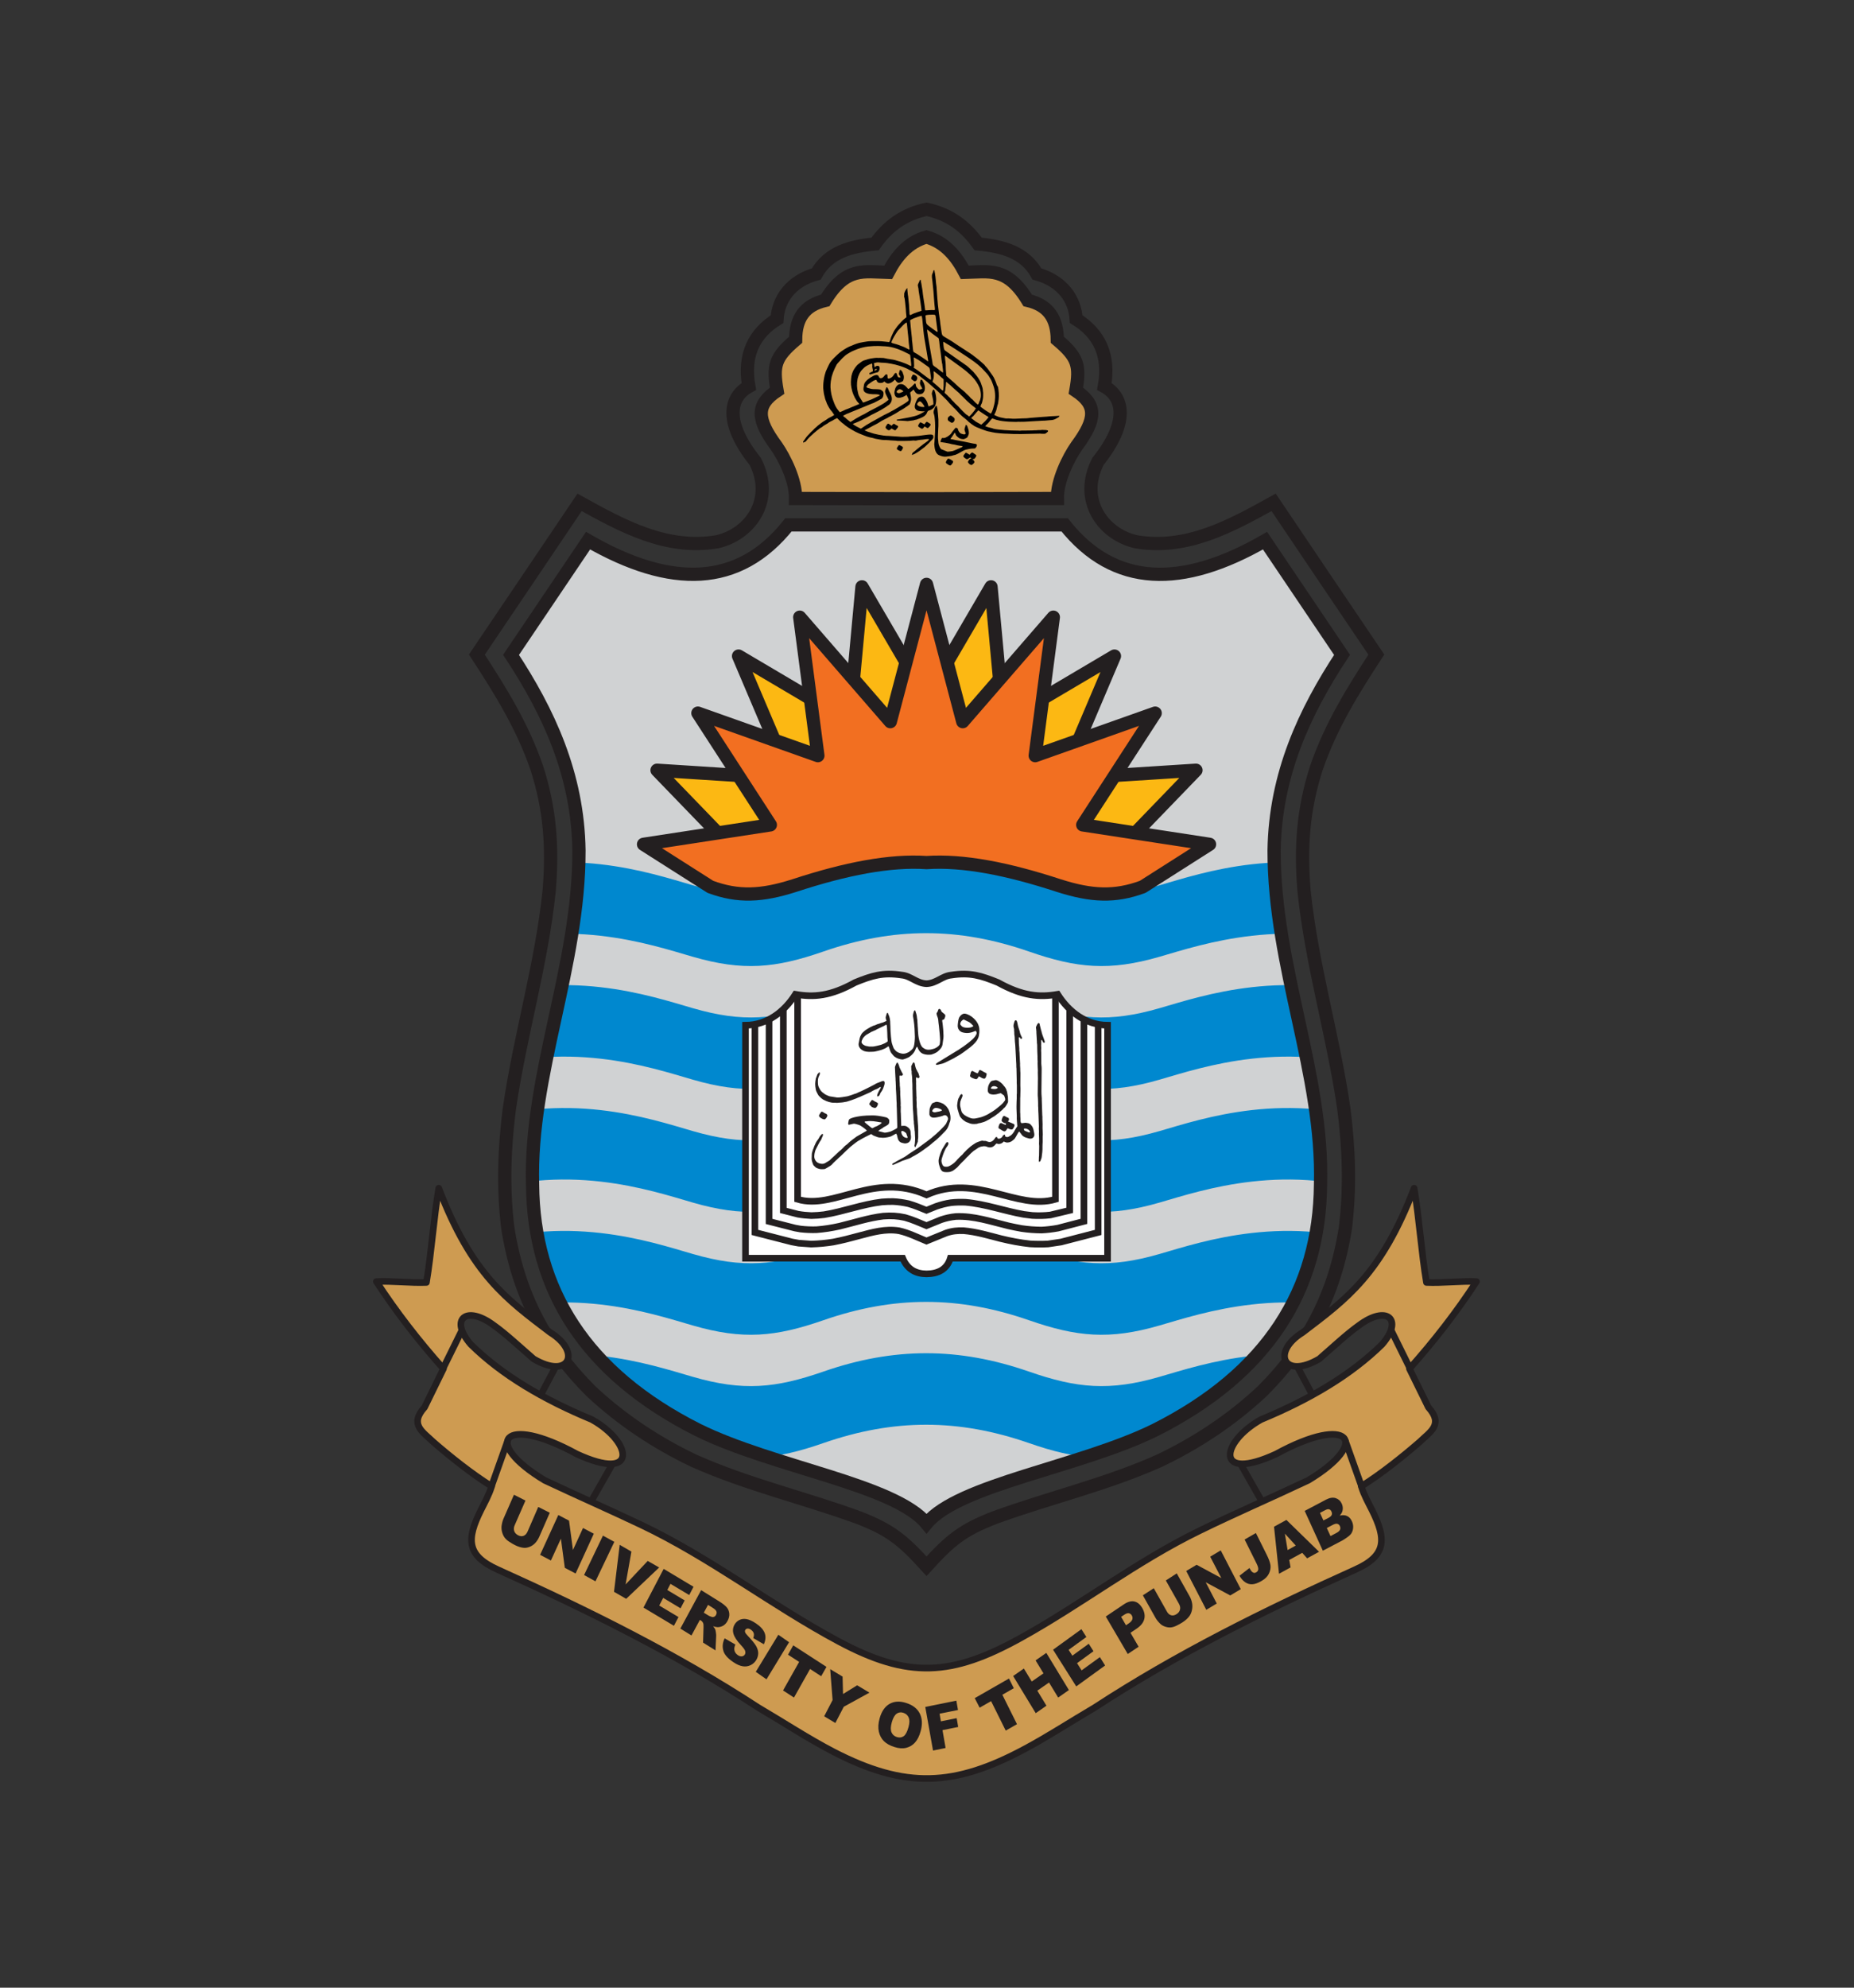 <?xml version="1.0" encoding="utf-8"?>
<!-- Generator: Adobe Illustrator 25.1.0, SVG Export Plug-In . SVG Version: 6.00 Build 0)  -->
<svg version="1.0" id="Layer_1" xmlns="http://www.w3.org/2000/svg" xmlns:xlink="http://www.w3.org/1999/xlink" x="0px" y="0px"
	 viewBox="0 0 280 300" enable-background="new 0 0 280 300" xml:space="preserve">
<rect x="0" y="0" width="280" height="300" fill="#333333" stroke="none"/>
<g>
</g>
<g>
	<g>
		<defs>
			<path id="SVGID_1_" d="M139.93,229.94c-4.85-5.89-23.14-8.48-34.54-14.12c-17.02-8.57-24.81-21.14-24.96-37.04
				c-0.46-16.64,7.04-32.93,7.01-50.42c-0.17-11.49-4.62-20.96-10.26-29.52c3.88-5.75,7.75-11.49,11.63-17.24
				c12.52,7.2,22.76,7.04,30.26-2.38c6.95,0,13.91,0,20.86,0c6.95,0,13.91,0,20.86,0c7.5,9.43,17.75,9.58,30.26,2.38
				c3.88,5.75,7.75,11.49,11.63,17.24c-5.64,8.56-10.09,18.03-10.26,29.52c-0.03,17.5,7.47,33.79,7.01,50.42
				c-0.15,15.9-7.94,28.47-24.96,37.04C163.06,221.45,144.78,224.05,139.93,229.94z"/>
		</defs>
		<use xlink:href="#SVGID_1_"  overflow="visible" fill-rule="evenodd" clip-rule="evenodd" fill="#D0D2D3"/>
		<clipPath id="SVGID_2_">
			<use xlink:href="#SVGID_1_"  overflow="visible"/>
		</clipPath>
		<g clip-path="url(#SVGID_2_)">
			<g>
				<g>
					<path fill-rule="evenodd" clip-rule="evenodd" fill="#0088CF" d="M70.32,132.72v10.79c14.98-5.39,27.83-0.98,34.3,0.89
						c7.58,2.2,12.49,1.73,19.74-0.79c10.62-3.69,20.4-3.69,31.03,0c7.25,2.52,12.15,2.99,19.74,0.79
						c6.47-1.87,19.33-6.28,34.3-0.89v-10.79c-14.98-5.39-27.83-0.98-34.3,0.89c-7.58,2.2-12.49,1.73-19.74-0.79
						c-10.63-3.69-20.4-3.69-31.03,0c-7.25,2.52-12.15,2.99-19.74,0.79C98.15,131.74,85.3,127.33,70.32,132.72L70.32,132.72z
						 M70.32,151.27c14.98-5.39,27.83-0.98,34.3,0.89c7.58,2.2,12.49,1.73,19.74-0.79c10.62-3.69,20.4-3.69,31.03,0
						c7.25,2.52,12.15,2.99,19.74,0.79c6.47-1.87,19.33-6.28,34.3-0.89v10.79c-14.98-5.39-27.83-0.98-34.3,0.89
						c-7.58,2.2-12.49,1.73-19.74-0.79c-10.63-3.69-20.4-3.69-31.03,0c-7.25,2.52-12.15,2.99-19.74,0.79
						c-6.47-1.87-19.33-6.28-34.3-0.89V151.27L70.32,151.27z M70.32,169.82v10.79c14.98-5.39,27.83-0.98,34.3,0.89
						c7.58,2.2,12.49,1.73,19.74-0.79c10.62-3.69,20.4-3.69,31.03,0c7.25,2.52,12.15,2.99,19.74,0.79
						c6.47-1.87,19.33-6.28,34.3-0.89v-10.79c-14.98-5.39-27.83-0.98-34.3,0.89c-7.58,2.2-12.49,1.73-19.74-0.79
						c-10.63-3.69-20.4-3.69-31.03,0c-7.25,2.52-12.15,2.99-19.74,0.79C98.15,168.84,85.3,164.43,70.32,169.82L70.32,169.82z
						 M70.32,188.37c14.98-5.39,27.83-0.98,34.3,0.89c7.58,2.2,12.49,1.73,19.74-0.79c10.62-3.69,20.4-3.69,31.03,0
						c7.25,2.52,12.15,2.99,19.74,0.79c6.47-1.87,19.33-6.28,34.3-0.89v10.79c-14.98-5.39-27.83-0.98-34.3,0.89
						c-7.58,2.2-12.49,1.73-19.74-0.79c-10.63-3.69-20.4-3.69-31.03,0c-7.25,2.52-12.15,2.99-19.74,0.79
						c-6.47-1.87-19.33-6.28-34.3-0.89V188.37L70.32,188.37z M70.32,206.91v10.79c14.98-5.39,27.83-0.98,34.3,0.89
						c7.58,2.2,12.49,1.73,19.74-0.79c10.62-3.69,20.4-3.69,31.03,0c7.25,2.52,12.15,2.99,19.74,0.79
						c6.47-1.87,19.33-6.28,34.3-0.89v-10.79c-14.98-5.39-27.83-0.98-34.3,0.89c-7.58,2.2-12.49,1.73-19.74-0.79
						c-10.63-3.69-20.4-3.69-31.03,0c-7.25,2.52-12.15,2.99-19.74,0.79C98.15,205.93,85.3,201.52,70.32,206.91z"/>
				</g>
			</g>
		</g>
		
			<use xlink:href="#SVGID_1_"  overflow="visible" fill-rule="evenodd" clip-rule="evenodd" fill="none" stroke="#231F20" stroke-width="2" stroke-miterlimit="2.613"/>
	</g>
	<g>
		<g>
			<path fill-rule="evenodd" clip-rule="evenodd" fill="none" stroke="#231F20" stroke-width="2" stroke-miterlimit="2.613" d="
				M139.93,236.39c-3.52-3.87-5.4-5.47-10.33-7.36c-8.23-3-16.74-4.96-24.79-8.55c-5.65-2.69-10.86-6.13-15.54-10.49
				c-6.95-6.94-11.02-14.67-12.59-24.73c-0.73-6.05-0.52-11.99,0.26-18.01c1.61-11.04,4.85-21.7,6-32.82
				c0.54-6.52,0.15-12.28-1.88-18.56c-2.17-6.3-5.49-11.63-9.04-17.07c5.18-7.65,10.34-15.32,15.51-22.98
				c6.5,3.6,13.16,7.25,20.82,5.94c5.05-1.18,8.66-6.39,5.7-12.13c-4.69-5.87-3.91-9.68-0.96-11.3c-0.85-4.79,0.83-8.03,4.26-10.16
				c0.18-2.96,2.04-5.74,5.93-6.82c1.82-3.29,5.24-4.19,8.88-4.53c1.9-2.69,4.36-4.51,7.78-5.23c3.42,0.72,5.88,2.55,7.78,5.23
				c3.65,0.34,7.07,1.24,8.88,4.53c3.88,1.08,5.75,3.86,5.93,6.82c3.42,2.13,5.11,5.37,4.26,10.16c2.94,1.62,3.73,5.42-0.96,11.3
				c-2.96,5.75,0.65,10.95,5.7,12.13c7.66,1.32,14.32-2.34,20.82-5.94c5.16,7.66,10.33,15.33,15.51,22.98
				c-3.55,5.44-6.87,10.77-9.04,17.07c-2.03,6.27-2.42,12.04-1.88,18.56c1.15,11.12,4.39,21.79,6,32.82
				c0.78,6.02,0.99,11.95,0.26,18.01c-1.57,10.06-5.64,17.8-12.59,24.73c-4.67,4.36-9.89,7.8-15.54,10.49
				c-8.05,3.6-16.56,5.55-24.79,8.55C145.33,230.92,143.45,232.52,139.93,236.39z"/>
		</g>
	</g>
	<g>
		<g>
			<path fill-rule="evenodd" clip-rule="evenodd" fill="#CE9B51" stroke="#231F20" stroke-width="2" stroke-miterlimit="2.613" d="
				M139.93,75.28l-19.78-0.04c0.06-2.68-1.66-6.13-2.91-7.92c-3.04-4.11-3.06-6.24,0.12-8.35c-0.67-3.82-0.3-5.05,2.8-7.69
				c0.02-3.27,1.37-5.21,4.47-5.94c3.12-5.14,5.86-4.32,9.5-4.23c1.29-2.47,3.01-4.55,5.79-5.34c2.78,0.79,4.5,2.87,5.79,5.34
				c3.64-0.09,6.38-0.9,9.5,4.23c3.1,0.73,4.44,2.68,4.47,5.94c3.11,2.64,3.48,3.87,2.8,7.69c3.18,2.12,3.16,4.25,0.12,8.35
				c-1.25,1.79-2.97,5.24-2.91,7.92L139.93,75.28z"/>
		</g>
	</g>
	<g>
		<g>
			
				<polygon fill-rule="evenodd" clip-rule="evenodd" fill="#FCB813" stroke="#231F20" stroke-width="2" stroke-linejoin="round" stroke-miterlimit="2.613" points="
				139.93,105.25 149.67,88.57 151.55,108.92 168.31,99.02 160.44,117.54 180.62,116.25 166.09,131.29 139.93,126.52 113.77,131.29 
				99.23,116.25 119.41,117.54 111.54,99.02 128.3,108.92 130.18,88.57 			"/>
		</g>
	</g>
	<g>
		<g>
			
				<path fill-rule="evenodd" clip-rule="evenodd" fill="#F26F21" stroke="#231F20" stroke-width="2" stroke-linejoin="round" stroke-miterlimit="2.613" d="
				M139.93,130.19c-5.53-0.37-12.2,0.92-20,3.48c-4.9,1.56-8.43,1.74-12.65,0.18l-10.09-6.42l19.15-2.93l-10.94-16.87l18.12,6.42
				l-2.74-20.9l13.68,15.77l5.47-20.72l5.47,20.72l13.68-15.77l-2.74,20.9l18.12-6.42l-10.94,16.87l19.15,2.93l-10.09,6.42
				c-4.22,1.56-7.75,1.38-12.65-0.18C152.12,131.11,145.46,129.82,139.93,130.19z"/>
		</g>
	</g>
	<g>
		<g>
			
				<path fill-rule="evenodd" clip-rule="evenodd" fill="#CE9B51" stroke="#231F20" stroke-linejoin="round" stroke-miterlimit="2.613" d="
				M154.93,263.88c3.51-1.89,6.82-4.06,10.4-6.16c12.31-8.04,25.67-14.66,39.37-20.83c4.71-2.12,4.7-4.58,2.52-8.95
				c-0.58-1.16-1.22-2.27-1.63-3.61c2.95-1.84,6.26-4.48,8.84-6.72c1.59-1.54,3.61-2.62,1.29-5.21c-0.95-1.94-1.9-3.88-2.86-5.82
				c3.73-4.18,7.15-8.59,10.13-13.16c-2.38-0.1-5.18,0.25-7.56,0.14c-0.76-4.49-1.1-9.73-1.86-14.22
				c-4.98,13.02-10.26,16.76-16.84,21.77c-4.78,2.96-2.87,7.16,2.51,3.99c2.08-1.81,4.2-3.79,6.01-5.07
				c4.18-3.13,6.79-0.92,3.47,2.89c-4.7,4.62-10.96,8.3-18.27,11.33c-6.13,3.43-7.05,9.51,2.28,5.2c11.21-6.12,14.37-1.75,4.85,3.97
				c-5.46,2.58-10.96,4.95-16.37,7.59c-9.56,4.64-17.81,11.09-27.07,16.21c-10.46,5.79-16.97,6.15-27.51,0.5
				c-10.23-5.48-19.26-12.57-29.81-17.58c-4.83-2.29-9.71-4.43-14.57-6.72c-9.51-5.72-6.36-10.09,4.85-3.97
				c9.33,4.31,8.42-1.77,2.28-5.2c-7.31-3.03-13.57-6.7-18.27-11.33c-3.32-3.8-0.71-6.02,3.47-2.89c1.81,1.28,3.93,3.27,6.01,5.07
				c5.38,3.17,7.29-1.03,2.51-3.99c-6.58-5-11.86-8.74-16.84-21.77c-0.76,4.49-1.1,9.73-1.86,14.22c-2.38,0.1-5.18-0.25-7.56-0.14
				c2.98,4.57,6.41,8.99,10.13,13.16c-0.95,1.94-1.9,3.88-2.85,5.82c-2.32,2.59-0.31,3.67,1.29,5.21c2.57,2.24,5.89,4.88,8.84,6.72
				c-0.42,1.34-1.05,2.44-1.63,3.61c-2.18,4.37-2.18,6.82,2.52,8.95c13.7,6.17,27.06,12.79,39.37,20.83
				c3.9,2.29,7.47,4.65,11.33,6.66C136.74,270.02,144.14,269.7,154.93,263.88z"/>
		</g>
	</g>
	<g>
		<g>
			
				<path fill-rule="evenodd" clip-rule="evenodd" fill="#CE9B51" stroke="#231F20" stroke-linejoin="round" stroke-miterlimit="2.613" d="
				M66.88,206.61l2.87-5.81 M74.22,224.34l2.46-6.91 M89.23,226.69l3.26-5.73 M81.69,210.48l2.22-4.17"/>
		</g>
	</g>
	<g>
		<g>
			
				<path fill-rule="evenodd" clip-rule="evenodd" fill="#CE9B51" stroke="#231F20" stroke-linejoin="round" stroke-miterlimit="2.613" d="
				M198.17,210.48l-2.22-4.17 M212.98,206.61l-2.87-5.81 M205.63,224.34l-2.46-6.91 M190.62,226.69l-3.26-5.73"/>
		</g>
	</g>
	<g>
		<g>
			<path fill-rule="evenodd" clip-rule="evenodd" fill="#231F20" d="M132.84,259.37c0.29-1.05,0.78-1.78,1.48-2.19
				c0.71-0.41,1.54-0.47,2.51-0.16c1,0.31,1.69,0.84,2.07,1.58c0.38,0.74,0.43,1.63,0.15,2.66c-0.2,0.75-0.49,1.33-0.86,1.74
				c-0.37,0.41-0.81,0.67-1.33,0.8c-0.52,0.13-1.11,0.09-1.77-0.12c-0.67-0.21-1.2-0.5-1.58-0.87c-0.38-0.37-0.64-0.85-0.78-1.43
				C132.6,260.79,132.63,260.12,132.84,259.37L132.84,259.37z M134.68,259.96c-0.18,0.65-0.19,1.15-0.04,1.5
				c0.15,0.35,0.42,0.59,0.8,0.71c0.4,0.12,0.74,0.08,1.04-0.13c0.29-0.21,0.54-0.67,0.73-1.39c0.17-0.61,0.17-1.08,0.02-1.43
				c-0.15-0.35-0.42-0.58-0.81-0.71c-0.37-0.12-0.71-0.07-1.01,0.14C135.1,258.88,134.86,259.31,134.68,259.96L134.68,259.96z
				 M139.74,257.63l4.69-0.95l0.25,1.41l-2.78,0.56l0.2,1.15l2.38-0.48l0.23,1.33l-2.37,0.48l0.47,2.69l-1.9,0.39L139.74,257.63z"/>
		</g>
	</g>
	<g>
		<g>
			<path fill-rule="evenodd" clip-rule="evenodd" fill="#231F20" d="M147.21,256.3l5.17-2.96l0.73,1.46l-1.73,0.99l2.21,4.44
				l-1.7,0.97l-2.21-4.45l-1.73,0.99L147.21,256.3L147.21,256.3z M153.01,252.96l3.41,5.61l1.62-1.13l-1.38-2.27l1.77-1.23
				l1.38,2.27l1.62-1.13l-3.41-5.61l-1.62,1.13l1.19,1.96l-1.77,1.23l-1.19-1.96L153.01,252.96L153.01,252.96z M159.04,248.99
				l4.28-3.1l0.75,1.18l-2.68,1.94l0.56,0.88l2.48-1.8l0.71,1.13l-2.48,1.8l0.69,1.09l2.76-2l0.79,1.26l-4.36,3.16L159.04,248.99
				L159.04,248.99z M167,243.98l2.72-1.83c0.59-0.4,1.12-0.54,1.59-0.44c0.47,0.1,0.87,0.43,1.2,0.99c0.33,0.57,0.44,1.13,0.3,1.67
				c-0.13,0.54-0.53,1.03-1.19,1.47l-0.89,0.6l1.23,2.1l-1.64,1.1L167,243.98L167,243.98z M170.05,245.3l0.4-0.27
				c0.32-0.21,0.5-0.42,0.56-0.62c0.06-0.2,0.03-0.4-0.07-0.58c-0.1-0.18-0.25-0.29-0.43-0.34c-0.18-0.05-0.43,0.03-0.73,0.23
				l-0.46,0.31L170.05,245.3L170.05,245.3z M176.07,238.54l1.97,3.5c0.18,0.32,0.24,0.62,0.17,0.89c-0.06,0.28-0.24,0.51-0.52,0.69
				c-0.29,0.19-0.56,0.24-0.82,0.17c-0.26-0.07-0.48-0.26-0.65-0.58l-1.97-3.5l-1.65,1.07l1.92,3.42c0.16,0.28,0.39,0.57,0.7,0.87
				c0.19,0.19,0.43,0.33,0.72,0.43c0.29,0.1,0.57,0.15,0.85,0.13c0.27-0.02,0.57-0.11,0.9-0.27c0.33-0.16,0.62-0.32,0.88-0.49
				c0.45-0.29,0.8-0.6,1.05-0.94c0.18-0.24,0.31-0.54,0.39-0.9c0.08-0.36,0.09-0.73,0.02-1.09c-0.07-0.36-0.2-0.72-0.39-1.05
				l-1.92-3.42L176.07,238.54L176.07,238.54z M179.15,237.11l1.57-0.94l3.73,2.01l-1.68-3.23l1.59-0.95l3.03,5.85l-1.59,0.95
				l-3.71-1.99l1.67,3.21l-1.58,0.95L179.15,237.11L179.15,237.11z M187.97,232.36l1.81,3.64c0.18,0.36,0.26,0.64,0.25,0.84
				c-0.01,0.2-0.12,0.36-0.31,0.47c-0.12,0.07-0.23,0.1-0.32,0.08c-0.13-0.02-0.25-0.09-0.35-0.19c-0.1-0.1-0.22-0.29-0.35-0.54
				l-1.51,1.17c0.26,0.44,0.55,0.77,0.87,0.98c0.32,0.22,0.67,0.32,1.06,0.3c0.39-0.01,0.86-0.18,1.41-0.5
				c0.53-0.3,0.9-0.67,1.11-1.11c0.21-0.44,0.29-0.86,0.23-1.28c-0.06-0.42-0.26-0.96-0.6-1.63l-1.6-3.21L187.97,232.36
				L187.97,232.36z M196.67,234.37l-1.96,1.07l0.2,1.13l-1.75,0.96l-0.75-7.1l1.87-1.03l4.93,4.81l-1.8,0.99L196.67,234.37
				L196.67,234.37z M195.69,233.27l-1.64-1.8l0.41,2.48L195.69,233.27L195.69,233.27z M197.04,228.04l2.74,6.01l2.99-1.57
				c0.13-0.07,0.37-0.23,0.74-0.49c0.27-0.19,0.46-0.38,0.57-0.54c0.17-0.27,0.26-0.56,0.28-0.88c0.02-0.32-0.04-0.64-0.18-0.95
				c-0.17-0.38-0.41-0.65-0.72-0.8c-0.31-0.15-0.68-0.18-1.13-0.07c0.22-0.24,0.36-0.48,0.42-0.72c0.09-0.36,0.05-0.72-0.11-1.08
				c-0.19-0.42-0.5-0.7-0.92-0.84c-0.42-0.13-0.9-0.06-1.44,0.22L197.04,228.04L197.04,228.04z M199.87,229.48l-0.52-1.14l0.76-0.4
				c0.26-0.14,0.47-0.19,0.62-0.14c0.15,0.04,0.27,0.15,0.35,0.33c0.09,0.19,0.1,0.36,0.04,0.52c-0.06,0.16-0.23,0.3-0.5,0.45
				L199.87,229.48L199.87,229.48z M200.94,231.84l-0.56-1.22l0.88-0.46c0.3-0.16,0.54-0.22,0.71-0.17c0.17,0.04,0.3,0.16,0.38,0.33
				c0.09,0.19,0.1,0.38,0.03,0.55c-0.07,0.18-0.25,0.34-0.55,0.5L200.94,231.84z"/>
		</g>
	</g>
	<g>
		<g>
			<path fill-rule="evenodd" clip-rule="evenodd" fill="#231F20" d="M81.29,227.44l1.74,0.88l-1.58,3.61
				c-0.16,0.36-0.36,0.67-0.6,0.94c-0.24,0.26-0.53,0.46-0.85,0.59c-0.33,0.13-0.63,0.18-0.92,0.15c-0.4-0.04-0.83-0.17-1.31-0.41
				c-0.28-0.14-0.57-0.31-0.87-0.51c-0.31-0.2-0.54-0.42-0.71-0.65c-0.16-0.23-0.29-0.51-0.37-0.83c-0.08-0.32-0.1-0.61-0.07-0.89
				c0.06-0.44,0.16-0.81,0.29-1.11l1.58-3.61l1.74,0.88l-1.62,3.7c-0.15,0.33-0.17,0.63-0.08,0.9c0.09,0.27,0.29,0.48,0.59,0.64
				c0.3,0.15,0.58,0.18,0.83,0.08c0.25-0.1,0.45-0.31,0.6-0.65L81.29,227.44L81.29,227.44z M84.32,228.66l-2.75,6.01l1.63,0.86
				l1.51-3.3l0.59,4.4l1.63,0.86l2.75-6.01l-1.63-0.86l-1.52,3.32l-0.59-4.43L84.32,228.66L84.32,228.66z M91.06,231.77l1.72,0.94
				l-2.85,5.96l-1.72-0.95L91.06,231.77L91.06,231.77z M93.59,233.16l-0.86,7.09l1.84,1.06l4.98-4.73l-1.73-0.99l-3.34,3.55
				l0.88-4.96L93.59,233.16L93.59,233.16z M100.23,236.79l4.51,2.7l-0.65,1.25l-2.83-1.69l-0.48,0.93l2.62,1.57l-0.62,1.19
				l-2.62-1.57l-0.6,1.15l2.91,1.74l-0.69,1.32l-4.6-2.75L100.23,236.79L100.23,236.79z M102.75,245.8l1.68,1.04l1.27-2.35
				l0.15,0.09c0.15,0.09,0.26,0.22,0.34,0.39c0.05,0.12,0.07,0.34,0.06,0.63l-0.07,2.32l1.88,1.17l0.1-2.18
				c0.01-0.11-0.01-0.28-0.04-0.51c-0.03-0.23-0.07-0.38-0.1-0.47c-0.05-0.13-0.16-0.29-0.32-0.48c0.28,0.09,0.52,0.14,0.71,0.14
				c0.3-0.01,0.58-0.09,0.83-0.24c0.25-0.15,0.47-0.39,0.64-0.71c0.2-0.37,0.29-0.73,0.26-1.09c-0.03-0.36-0.15-0.67-0.37-0.94
				c-0.22-0.26-0.59-0.56-1.1-0.88l-2.78-1.73L102.75,245.8L102.75,245.8z M106.29,243.4l0.64-1.18l0.73,0.46
				c0.3,0.19,0.48,0.37,0.54,0.54c0.06,0.17,0.03,0.35-0.07,0.53c-0.07,0.13-0.16,0.22-0.29,0.27c-0.12,0.05-0.25,0.06-0.37,0.01
				c-0.25-0.08-0.41-0.15-0.48-0.2L106.29,243.4L106.29,243.4z M109.44,247.27l1.62,0.94c-0.13,0.29-0.18,0.55-0.16,0.76
				c0.03,0.34,0.21,0.62,0.52,0.83c0.23,0.16,0.45,0.22,0.64,0.19c0.19-0.03,0.34-0.13,0.43-0.28c0.09-0.15,0.1-0.32,0.05-0.52
				c-0.05-0.2-0.27-0.49-0.64-0.89c-0.62-0.66-0.99-1.23-1.13-1.72c-0.14-0.49-0.08-0.96,0.18-1.41c0.17-0.29,0.41-0.51,0.72-0.67
				c0.31-0.15,0.66-0.2,1.07-0.13c0.4,0.07,0.88,0.28,1.43,0.65c0.68,0.45,1.11,0.94,1.31,1.44c0.2,0.51,0.16,1.08-0.12,1.71
				l-1.6-0.94c0.11-0.28,0.13-0.53,0.07-0.73c-0.06-0.2-0.21-0.38-0.44-0.54c-0.19-0.13-0.36-0.18-0.51-0.16
				c-0.15,0.02-0.26,0.09-0.33,0.22c-0.05,0.09-0.06,0.2-0.02,0.32c0.03,0.13,0.18,0.32,0.43,0.58c0.62,0.65,1.03,1.16,1.24,1.53
				c0.21,0.38,0.31,0.74,0.31,1.08c-0.01,0.34-0.1,0.67-0.28,0.98c-0.21,0.36-0.5,0.63-0.87,0.81c-0.37,0.18-0.76,0.24-1.19,0.17
				c-0.43-0.07-0.9-0.27-1.41-0.62c-0.9-0.6-1.41-1.21-1.54-1.81C109.07,248.47,109.15,247.87,109.44,247.27L109.44,247.27z
				 M117.55,246.73l-3.41,5.6l1.62,1.13l3.41-5.6L117.55,246.73L117.55,246.73z M119.8,248.33l5.02,3.25l-0.8,1.41l-1.68-1.09
				l-2.43,4.31l-1.65-1.07l2.43-4.31l-1.68-1.09L119.8,248.33L119.8,248.33z M125.38,251.92l0.36,4.67l-1.27,2.45l1.69,1.01
				l1.27-2.45l3.88-2.13l-1.86-1.11l-2.13,1.32l-0.07-2.63L125.38,251.92z"/>
		</g>
	</g>
	<g>
		<g>
			<g>
				<path fill-rule="evenodd" clip-rule="evenodd" d="M146.68,63.11c0.04-0.09,0.06-0.09,0.13-0.15c0.26-0.2,0.53-0.6,0.67-0.74
					c0.05-0.05,0.1-0.09,0.15-0.15c0.06-0.06,0.06-0.08,0.12-0.14c0.17,0.12,1.04,0.72,1.16,0.78c0.15,0.08,0.3,0.15,0.38,0.27
					l-0.25,0.3c-0.34,0.42-0.76,0.72-0.84,0.82l-0.81-0.45L146.68,63.11L146.68,63.11z M135.39,59.15c0.06-0.17,0.28-0.4,0.49-0.41
					c0.17-0.01,0.52,0.24,0.56,0.34c-0.31,0.14-0.57,0.33-0.85,0.23C135.49,59.28,135.47,59.22,135.39,59.15L135.39,59.15z
					 M142.78,58.58c-0.05,0.25-0.01,0.15-0.01,0.26c0,0.05-0.1,0.36-0.12,0.44l0.47,0.42c0.13,0.13,0.03,0.08,0.22,0.23
					c0.33,0.27,0.27,0.32,0.44,0.48c0.09,0.09,0.14,0.14,0.24,0.23c0.08,0.07,0.13,0.16,0.21,0.24c0.22,0.22,0.48,0.41,0.69,0.68
					c0.13,0.16,0.77,0.8,0.91,0.92c0.08,0.07,0.16,0.12,0.27,0.18l0.26,0.21c0.16-0.11,0.68-0.71,0.8-0.89l0.22-0.35l-0.69-0.54
					l-0.65-0.58c-0.21-0.21-0.41-0.41-0.62-0.62c-0.11-0.11-0.21-0.19-0.31-0.29c-0.11-0.11-0.18-0.22-0.31-0.32
					c-0.3-0.24-0.56-0.5-0.81-0.71l-0.49-0.45c-0.11-0.11-0.22-0.18-0.33-0.27c-0.06-0.05-0.1-0.1-0.16-0.15
					c-0.07-0.06-0.13-0.1-0.14,0.04C142.84,58.14,142.87,58.15,142.78,58.58L142.78,58.58z M142,58.65
					c-0.12-0.12-0.25-0.25-0.38-0.36l-0.8-0.68c0.18-0.49,0.21-0.57,0.21-1.1c0-0.18-0.07-0.39,0-0.49
					c0.42,0.31,0.78,0.58,1.14,0.94c0.09,0.08,0.34,0.22,0.34,0.36c0,0.21,0.05,1.44-0.11,1.65C142.25,58.88,142.14,58.78,142,58.65
					L142,58.65z M132.44,55.75c-0.05,0.07-0.12,0.1-0.21,0.14c-0.05,0.02-0.18,0.09-0.18,0c0-0.04,0.04-0.07,0.08-0.1
					c0.02-0.02,0.06-0.06,0.08-0.08C132.31,55.65,132.38,55.67,132.44,55.75L132.44,55.75z M140.59,57.32
					c-0.19-0.08-0.18-0.06-0.35-0.19l-1.6-1.2l-0.66-0.44l0.08-0.22l-0.04-0.99c0-0.11-0.02-0.17-0.02-0.25c0-0.15,0.12-0.05,0.2,0
					c0.09,0.05,0.13,0.09,0.23,0.14c0.1,0.04,0.32,0.19,0.45,0.27c0.25,0.15,0.84,0.6,0.85,0.6c0.1,0.06,0.56,0.39,0.63,0.48
					c0.07,0.1,0.14,0.77,0.16,0.92C140.55,56.7,140.64,57.08,140.59,57.32L140.59,57.32z M126.58,61.91l0.26,0.32
					c0.08-0.07,0.22-0.1,0.34-0.16c0.13-0.06,0.23-0.1,0.36-0.17c0.27-0.14,0.51-0.18,0.75-0.3c0.23-0.11,0.5-0.21,0.74-0.31
					l0.76-0.32c-0.06-0.1-0.28-0.28-0.38-0.43l-0.31-0.52c-0.11-0.19-0.33-0.73-0.39-0.97c-0.19-0.75-0.25-1.15-0.17-1.92l0.06-0.42
					c0.05-0.26,0.13-0.45,0.23-0.69c0.08-0.2,0.4-0.66,0.55-0.82c0.18-0.19,0-0.04,0.24-0.23c0.04-0.03,0.07-0.06,0.12-0.1
					c0.05-0.04,0.09-0.05,0.13-0.09c0.15-0.12,0.3-0.23,0.48-0.33c0.12-0.06,0.3-0.09,0.44-0.14c0.11-0.04,0.22-0.07,0.34-0.11
					c0.15-0.04,0.25-0.06,0.39-0.09c0.16-0.04,0.83-0.12,0.99-0.1c0.29,0.02,0,0.02,0.29,0l0.63,0.02c0.08,0.01,0.21,0.04,0.3,0.06
					c0.2,0.04,0.38,0.09,0.62,0.11c0.11,0.01,0.2,0.03,0.3,0.05c0.11,0.02,0.2,0.02,0.31,0.05c0.1,0.02,0.18,0.04,0.29,0.07
					c0.11,0.03,0.17,0.07,0.28,0.09c0.36,0.09,0.75,0.22,1.08,0.36c0.09,0.04,0.17,0.06,0.26,0.1c0.23,0.09,0.46,0.23,0.67,0.32
					c0,0,0.01,0,0.01,0.01l0.05,0c0-0.01,0-0.02,0.01-0.02l0.01-0.21c-0.01-0.07-0.01-0.13-0.02-0.22l-0.1-0.88
					c-0.02-0.13-0.01-0.34-0.1-0.4l-0.32-0.17c-0.11-0.06-0.21-0.09-0.33-0.16c-0.44-0.23-0.29-0.14-0.69-0.32
					c-0.22-0.1-0.47-0.19-0.71-0.27c-0.56-0.19-1.05-0.29-1.66-0.33c-0.14-0.01-0.32-0.01-0.47-0.02c-0.4-0.04-0.83-0.02-1.23-0.02
					l-0.51,0.04c-0.46,0-1.19,0.16-1.64,0.3c-0.31,0.09-1.21,0.46-1.41,0.59c-0.37,0.22-0.65,0.35-0.98,0.69
					c-0.1,0.1-0.2,0.17-0.29,0.27c-0.21,0.26-0.62,0.64-0.79,0.89c-0.1,0.15-0.48,0.97-0.54,1.16c-0.17,0.54-0.22,0.55-0.3,1.09
					c-0.02,0.11-0.04,0.16-0.05,0.24c-0.02,0.18-0.03,0.32-0.05,0.51c-0.05,0.49,0.08,1.45,0.25,1.98c0.13,0.4,0.13,0.41,0.3,0.84
					C126.11,61.2,126.34,61.62,126.58,61.91L126.58,61.91z M147.94,60.53c-0.13,0.3-0.09,0.39-0.26,0.54
					c-0.22-0.19-0.17-0.11-0.42-0.36c-0.14-0.13-0.24-0.27-0.38-0.4c-0.1-0.09-0.24-0.17-0.32-0.28c-0.1-0.15-0.52-0.54-0.67-0.67
					c-0.08-0.07-0.1-0.13-0.19-0.2l-0.65-0.54c-0.25-0.18-0.72-0.66-1.01-0.92c-0.12-0.11-0.28-0.22-0.42-0.36L143,56.8
					c-0.11-0.09-0.09-0.12-0.1-0.29c-0.05-0.48-0.08-1.01-0.08-1.48c0-0.26-0.04-0.46-0.07-0.7c-0.02-0.13-0.08-0.58-0.01-0.66
					l0.25,0.18c0.08,0.06,0.15,0.12,0.23,0.18l1.92,1.39c0.15,0.11,0.31,0.23,0.47,0.36c0.17,0.12,0.29,0.23,0.46,0.37
					c0.16,0.13,0.27,0.26,0.43,0.38c0.15,0.12,0.27,0.28,0.41,0.42c0.36,0.36,0.78,1,0.99,1.49c0.21,0.48,0.33,1.28,0.15,1.8
					c-0.02,0.06-0.03,0.11-0.04,0.16C147.98,60.45,147.96,60.48,147.94,60.53L147.94,60.53z M148.81,61.92
					c0.07,0.05,0.12,0.09,0.2,0.13l0.62,0.38c0.28-0.27,0.56-1.45,0.61-1.83c0.1-0.83,0.06-1.62-0.22-2.4
					c-0.36-1-0.25-0.71-0.76-1.55c-0.1-0.16-1.09-1.22-1.24-1.32L147.65,55l-0.52-0.4c-0.4-0.3-0.96-0.68-1.38-0.95
					c-0.68-0.44-2.14-1.42-2.84-1.81c-0.53-0.3-0.5-0.48-0.41,0.39c0.03,0.25,0.06,0.56,0.23,0.68l3.28,2.3
					c0.09,0.08,0.17,0.14,0.26,0.22l0.71,0.67l0.43,0.51c0.28,0.35,0.53,0.73,0.71,1.15l0.24,0.7c0.08,0.28,0.06,0.36,0.09,0.6
					c0.01,0.04,0.03,0.19,0.03,0.21c0,0.64,0.02,0.75-0.14,1.38c-0.11,0.44-0.08,0.19-0.14,0.35l-0.13,0.35
					c0.05,0.06,0.09,0.1,0.16,0.15L148.81,61.92L148.81,61.92z M134.63,51.71c0-0.21,0.13-0.37,0.18-0.49
					c0.05-0.11,0.06-0.13,0.11-0.22c0.04-0.07,0.08-0.14,0.12-0.22c0.21-0.38,0.27-0.4,0.39-0.62c0.12-0.22,0.14-0.2,0.29-0.38
					c0.13-0.16,0.36-0.34,0.49-0.51c0.11-0.14,0.59-0.58,0.7-0.61c0.07,0.23,0.08,0.23,0.09,0.49l0.1,1.04
					c0.09,0.63,0.12,1.42,0.21,2.08c0.01,0.08,0.02,0.2,0.03,0.26c0.02,0.14,0.06,0.24-0.09,0.22l-0.54-0.29
					c-0.22-0.12-0.71-0.27-1.02-0.4C135.33,51.91,134.77,51.84,134.63,51.71L134.63,51.71z M142.26,54.76
					c-0.06-0.32-0.09-0.67-0.13-0.99c-0.02-0.18-0.04-0.34-0.06-0.49c-0.05-0.34-0.09-0.64-0.14-0.97
					c-0.06-0.36-0.05-0.66-0.12-0.98c-0.08-0.36,0.09-0.17-0.51-0.61c-0.46-0.33-0.51-0.37-0.95-0.73l-0.29-0.25
					c-0.08,0.11-0.03,0.18,0,0.46c0.08,0.64,0.29,1.68,0.4,2.4l0.33,1.9c0.11,0.63-0.02,0.58,0.66,1.02
					c0.16,0.1,0.89,0.71,0.95,0.73c0.07-0.11-0.03-0.83-0.06-1c-0.02-0.08-0.01-0.16-0.02-0.25
					C142.3,54.91,142.27,54.83,142.26,54.76L142.26,54.76z M137.45,48.33c0.04,0.32,0.05,0.66,0.09,1c0.07,0.49,0.09,1.03,0.16,1.52
					c0.05,0.34-0.01,0.31,0.07,0.76c0.02,0.1,0.02,0.18,0.03,0.27c0.02,0.18,0.09,1.13,0.16,1.22c0.06,0.07,0.44,0.27,0.53,0.32
					c0.16,0.09,0.64,0.45,1.01,0.67c0.21,0.12,0.44,0.31,0.64,0.46c0.07-0.1,0.03-0.11-0.01-0.38c-0.02-0.15-0.05-0.27-0.07-0.42
					c-0.11-0.74-0.3-1.79-0.43-2.55c-0.12-0.68-0.24-1.9-0.3-2.64c-0.04-0.46-0.04-0.44-0.13-0.89c-0.19,0-0.89,0.26-1.13,0.35
					C137.88,48.1,137.61,48.22,137.45,48.33L137.45,48.33z M139.78,47.61c0.19-0.11,0.76-0.12,1.05-0.12c0.57,0,0.44,0.1,0.52,0.63
					l0.2,1.53c0.02,0.12,0.09,0.37,0.03,0.46c-0.16-0.06-0.18-0.1-0.34-0.21c-0.23-0.15-0.76-0.53-0.94-0.68
					c-0.32-0.27-0.39-0.31-0.44-0.63c-0.03-0.17-0.02-0.33-0.05-0.5C139.81,48,139.77,47.7,139.78,47.61L139.78,47.61z
					 M150.46,57.85c-0.02-0.07-0.03-0.12-0.06-0.18c-0.12-0.24-0.14-0.37-0.31-0.69c-0.12-0.24-0.69-1-0.88-1.27
					c0,0-0.03-0.04-0.03-0.04c-0.12-0.16-0.25-0.29-0.38-0.43c-0.07-0.07-0.05-0.09-0.11-0.16c-0.11-0.12-0.83-0.73-0.93-0.82
					c-0.6-0.48-1.11-0.87-1.76-1.27c-0.19-0.12-0.42-0.29-0.6-0.39l-0.92-0.6c-0.1-0.07-0.2-0.13-0.3-0.2
					c-0.4-0.3-0.82-0.51-1.24-0.78c-0.51-0.33-0.64-0.27-0.73-0.8l-0.19-1.3c-0.04-0.28-0.05-0.61-0.11-0.88
					c-0.09-0.47-0.12-0.89-0.18-1.35c-0.06-0.43-0.11-0.92-0.14-1.35c-0.01-0.14-0.04-0.32-0.04-0.47l-0.1-1.4
					c-0.01-0.09,0-0.17-0.02-0.25c-0.11-0.7-0.1-1.19-0.24-2.01c-0.03-0.14-0.07-0.27-0.07-0.42c-0.13,0-0.13,0-0.15,0.12
					c-0.02,0.12-0.07,0.19-0.11,0.3c-0.01,0.04-0.02,0.05-0.04,0.09c-0.16,0.32-0.04,0.8,0,1.15c0.11,0.97,0.2,1.95,0.26,2.93
					c0.11,1.69,0.33,1.41-0.38,1.41c-0.19,0-0.9,0.07-0.97,0.05l-0.12-0.91c-0.1-0.68-0.23-1.4-0.29-2.07l-0.19-1.14
					c-0.02-0.08-0.06-0.19-0.06-0.27c-0.01-0.18,0.05-0.21-0.14-0.2c-0.05,0.12-0.09,0.27-0.16,0.38c-0.02,0.04-0.01,0-0.03,0.06
					c-0.1,0.24-0.18,0.3-0.09,0.59c0.09,0.3,0.07,0.62,0.14,0.91c0.05,0.2,0.4,2.53,0.38,2.72l-0.71,0.23
					c-0.29,0.1-0.58,0.21-0.85,0.35c-0.05,0.02-0.1,0.07-0.15,0.07c-0.13,0.01-0.11-0.43-0.11-0.5c-0.03-0.19-0.06-0.85-0.07-1.06
					l-0.13-1.28c-0.01-0.11-0.03-0.12-0.04-0.22c-0.02-0.22-0.1-0.86-0.08-1.02l-0.18,0.15c-0.01,0.16-0.05,0.1-0.12,0.22
					c-0.04,0.07-0.06,0.15-0.1,0.23c-0.12,0.24-0.05,0.32-0.08,0.57c-0.02,0.15-0.01,0.16,0.04,0.26c0.06,0.11,0.19,1.51,0.21,1.76
					c0.02,0.2,0.01,0.42,0.04,0.62c0.02,0.14,0.06,0.44,0.05,0.6c-0.54,0.4-0.78,0.68-1.22,1.17l-0.18,0.22
					c-0.21,0.29-0.48,0.64-0.62,0.97l-0.25,0.54c-0.13,0.28-0.15,0.57-0.32,0.84l-0.67-0.07c-0.8-0.1-1.23-0.07-2.03-0.07
					c-0.45,0-0.86,0.08-1.29,0.15c-0.1,0.02-0.18,0.05-0.3,0.06c-0.27,0.02-1.11,0.33-1.34,0.45c-0.08,0.04-0.19,0.08-0.26,0.1
					c-0.1,0.04-0.14,0.06-0.25,0.11c-0.39,0.19-0.99,0.57-1.32,0.84c-0.2,0.16-0.38,0.34-0.56,0.51c-0.44,0.42-0.86,0.81-1.12,1.39
					c-0.16,0.35-0.32,0.65-0.45,0.98c-0.03,0.09-0.06,0.18-0.08,0.27c-0.03,0.08-0.06,0.19-0.08,0.27
					c-0.11,0.41-0.22,1.17-0.22,1.58c0,0.12,0,0.24,0,0.36c0,0.12,0.07,0.65,0.09,0.8c0.02,0.16,0.1,0.42,0.14,0.59
					c0.02,0.07,0.02,0.09,0.03,0.15c0.04,0.16,0.12,0.37,0.19,0.52c0.05,0.1,0.06,0.18,0.09,0.26c0.12,0.27,0.44,0.89,0.67,1.12
					c0.18,0.18,0.3,0.45,0.46,0.62l-0.33,0.21c-0.22,0.13-0.53,0.25-0.72,0.4c-0.18,0.15-0.48,0.3-0.68,0.44
					c-0.21,0.14-0.44,0.32-0.64,0.48c-0.06,0.05-0.11,0.07-0.16,0.13c-0.06,0.05-0.08,0.08-0.14,0.13c-0.21,0.16-0.4,0.35-0.57,0.54
					c-0.09,0.1-0.19,0.17-0.29,0.27l-0.27,0.29c-0.37,0.37-0.46,0.5-0.75,0.93c-0.09,0.14-0.19,0.18-0.15,0.37l0.38-0.17
					c0,0,0.48-0.61,0.79-0.86c0.22-0.17,0.36-0.36,0.59-0.53c0.13-0.09,0.18-0.16,0.3-0.26c0.09-0.08,0.23-0.15,0.31-0.23
					c0.1-0.09,0.19-0.17,0.33-0.23c0.11-0.05,0.1-0.03,0.18-0.11c0.16-0.16,0.62-0.4,0.83-0.53c0.06-0.04,0.11-0.09,0.17-0.13
					c0.17-0.11,0.36-0.19,0.54-0.28c0.12-0.06,0.19-0.14,0.35-0.21c0.14-0.06,0.24-0.11,0.36-0.17c0.23,0.24,0.46,0.49,0.72,0.7
					l0.32,0.24c0.06,0.05,0.08,0.08,0.14,0.13c0.52,0.41,1.5,0.99,2.11,1.24c0.41,0.16,0.78,0.33,1.19,0.47
					c0.37,0.12,0.5,0.14,0.89,0.22c0.17,0.03,0.23,0.09,0.42,0.12c0.35,0.06,0.88,0.17,1.24,0.19c0.22,0.01,0.61,0,0.8,0.03
					c0.16,0.02,0.38,0.04,0.53,0.04l0.53,0.03c0.08,0.01,0.15,0.04,0.25,0.04c0.12-0.01,0.09-0.01,0.23,0
					c0.1,0.01,1.54-0.01,1.63-0.02l0.5-0.05c0.19-0.01,0.21,0.05,0.46,0.01c0.14-0.03,0.32-0.08,0.46-0.09
					c0.19-0.02,0.35-0.03,0.53-0.05c0.23-0.02,0.76-0.16,0.95-0.05c-0.07,0.12-0.19,0.23-0.3,0.32c-0.06,0.04-0.13,0.1-0.18,0.13
					c-0.32,0.21-0.58,0.43-0.88,0.66c-0.31,0.23-0.57,0.47-0.86,0.71c-0.2,0.16-0.38,0.23-0.38,0.55l0.42-0.17
					c0.11-0.04,0.58-0.35,0.7-0.43c0.26-0.19,0.39-0.31,0.65-0.49c0.21-0.14,0.4-0.36,0.59-0.53c0.15-0.13,0.29-0.27,0.42-0.43
					c0.16-0.19,0.27-0.23,0.4-0.45c0.06-0.1,0.05-0.1,0.05-0.25c0-0.32-0.18-0.34-0.5-0.34c-0.38,0-1.27,0.16-1.75,0.21
					c-0.48,0.05-0.92,0.05-1.34,0.09c-0.18,0.02-0.07,0.04-0.52,0.04c-0.34,0-0.73,0.03-1.06-0.02c-0.18-0.02-1.43-0.11-1.58-0.11
					c-0.55,0-1-0.08-1.52-0.18c-0.42-0.08-0.95-0.21-1.32-0.36c-0.1-0.04-0.14-0.03-0.23-0.06l-0.58-0.24l0.87-0.46
					c0.29-0.15,0.55-0.32,0.85-0.45c0.15-0.07,0.39-0.21,0.54-0.31c0.35-0.24,0.73-0.42,1.13-0.62c0.05-0.03,0.09-0.04,0.15-0.08
					c0.05-0.03,0.08-0.06,0.14-0.09c0.1-0.05,0.2-0.1,0.29-0.14c0.18-0.1,0.39-0.22,0.55-0.3c0.39-0.2,0.71-0.46,1.09-0.65
					c0.1-0.05,0.45-0.27,0.54-0.34c0.05-0.04,0.06-0.06,0.13-0.1c0.05-0.03,0.07-0.03,0.13-0.07c0.1-0.07,0.15-0.13,0.24-0.19
					c0.12-0.08,0.17-0.09,0.22-0.23c0.16-0.4,0.2-0.63,0.13-1.09c-0.05-0.36-0.17-0.54-0.03-0.66c0.08-0.07,0.16-0.11,0.23-0.19
					c0.04-0.04,0.16-0.16,0.23-0.18c0.14,0.26,0.33,0.61,0.64,0.68c0.18,0.04,0.45,0.02,0.58-0.05c0.22-0.1,0.22-0.13,0.34-0.31
					c0.18-0.26,0.17-0.77,0.05-1.09c-0.03-0.07-0.05-0.16-0.09-0.24c-0.04-0.08-0.08-0.13-0.12-0.2c-0.09-0.18-0.11-0.3-0.34-0.29
					l-0.1,0.37c-0.11,0.46,0.34,0.74,0.32,1.02l-0.38,0.11c-0.19,0.02-0.5-0.37-0.55-0.53c-0.05-0.18-0.01-0.25-0.11-0.4l-0.08,0
					c-0.13,0.13-0.35,0.38-0.45,0.46c-0.1,0.09-0.39,0.33-0.53,0.39c-0.28-0.31-0.58-0.72-1.05-0.75c-0.32-0.02-0.51,0.09-0.65,0.25
					c-0.17,0.19-0.25,0.34-0.31,0.59c-0.07,0.27-0.12,0.5-0.03,0.78c0.18,0.6,0.79,0.48,1.22,0.32c0.13-0.05,0.19-0.09,0.3-0.15
					c0.11-0.06,0.15-0.1,0.28-0.15c0.35,0.79,0.41,0.78,0.08,1.03c-0.39,0.29-1.04,0.65-1.48,0.92c-0.16,0.1-0.34,0.21-0.49,0.29
					c-0.16,0.09-0.36,0.18-0.51,0.27c-0.33,0.22-0.71,0.35-1.05,0.54l-2.03,1.13c-0.05,0.03-0.07,0.05-0.12,0.08
					c-0.05,0.03-0.08,0.04-0.13,0.07c-0.25,0.13-0.49,0.29-0.72,0.45c-0.09,0.06-0.15,0.11-0.24,0.16
					c-0.09,0.05-0.15,0.12-0.23,0.15c-0.36-0.19-0.94-0.44-1.22-0.72c0.27-0.11,0.56-0.2,0.82-0.33c0.09-0.04,0.18-0.07,0.26-0.12
					c0.09-0.04,0.17-0.07,0.26-0.12c0.15-0.08,0.34-0.2,0.51-0.26c0.1-0.04,0.67-0.36,0.75-0.41c0.21-0.13,0.29-0.16,0.5-0.26
					c0.45-0.23,1.09-0.54,1.5-0.81c0.3-0.2,0.34-0.18,0.69-0.46c0.09-0.07,0.15-0.07,0.23-0.15c0.61-0.59,0.4-1.3,0.02-1.93
					c-0.18-0.3-0.2-0.68-0.46-0.68l-0.19,0.48c-0.11,0.38,0.4,1.04,0.51,1.42c-0.42,0.32-0.56,0.45-1.02,0.71
					c-0.51,0.29-0.94,0.53-1.47,0.79c-0.24,0.12-0.51,0.26-0.74,0.4c-0.21,0.13-0.51,0.3-0.74,0.4c-0.08,0.04-0.13,0.05-0.2,0.09
					c-0.05,0.03-0.1,0.07-0.17,0.11c-0.38,0.2-0.72,0.39-1.07,0.63c-0.08,0.06-0.29,0.19-0.35,0.21l-0.57-0.46
					c-0.05-0.04-0.08-0.09-0.13-0.13c-0.13-0.13-0.32-0.19-0.4-0.36l0.56-0.28c0.1-0.04,0.2-0.06,0.29-0.11
					c0.27-0.13,0.59-0.24,0.87-0.36c0.88-0.38,1.73-0.69,2.6-1.07c0.11-0.05,0.19-0.06,0.3-0.11c0.1-0.04,0.19-0.1,0.29-0.15
					c0.3-0.13,0.55-0.3,0.79-0.42c0.11-0.06,0.16-0.06,0.23-0.19c0.06-0.1,0.11-0.18,0.13-0.28c0.04-0.21,0.09-0.51-0.04-0.68
					c-0.1-0.13-0.32-0.29-0.51-0.32c-0.2-0.02-0.55-0.05-0.76-0.04c-0.12,0.01-0.24-0.01-0.36-0.02c-0.12-0.01-0.23-0.04-0.33-0.07
					c-0.22-0.07-0.44-0.08-0.56-0.24c0.34-0.48,0.14-0.27,0.56-0.58c0.16-0.12,0.5-0.36,0.69-0.43c0.49-0.19,0.17,0.19,0.61,0.37
					c0.13,0.05,0.37,0.05,0.51,0.02c0.21-0.04,0.23-0.16,0.37-0.2c0.29,0.26,0.46,0.38,0.87,0.23c0.3-0.11,0.51-0.31,0.71-0.53
					l0.24,0.31c0.31,0.34,0.57,0.13,0.79,0.03c0.17-0.08,0.2-0.11,0.26-0.28c0.1-0.28,0.09-0.66-0.05-0.91
					c-0.06-0.1-0.01-0.12-0.07-0.23c-0.08-0.16-0.37-0.61-0.47-0.23c-0.19,0.75-0.08,0.37,0.16,0.99l-0.29,0
					c-0.21-0.07-0.25-0.5-0.31-0.6c-0.08-0.12-0.22-0.08-0.29,0.02c-0.15,0.19-0.21,0.37-0.4,0.52c-0.1,0.07-0.43,0.32-0.61,0.21
					c-0.18-0.11,0.07-0.71-0.3-0.61c-0.21,0.06-0.41,0.61-0.81,0.58c-0.41-0.03-0.13-0.64-0.86-0.45c-0.13,0.03-0.21,0.09-0.33,0.15
					c-0.45,0.24-0.98,0.59-1.24,1.04c-0.08,0.14-0.13,0.52-0.16,0.73c-0.05,0.33,0.05,0.52,0.24,0.66c0.4,0.28,1.03,0.29,1.52,0.29
					c0.18,0,0.26,0,0.42,0.03c0.14,0.03,0.24,0.02,0.3,0.15l-1.23,0.58c-0.12,0.05-1.14,0.46-1.32,0.5
					c-0.22-0.36-0.46-0.7-0.65-1.09c-0.05-0.1-0.09-0.31-0.12-0.44c-0.18-0.69-0.19-1.34-0.06-2.03c0.05-0.26,0.19-0.63,0.3-0.85
					c0.07-0.13,0.14-0.23,0.22-0.36c0.06-0.09,0.47-0.51,0.56-0.58c0.3-0.23,0.74-0.44,1.12-0.55l0.03,0.27
					c-0.02,0.12-0.02,0.21,0,0.32c0.03,0.17,0.1,0.41,0.09,0.58c-0.18,0.1-0.41,0.2-0.57,0.3l0.09,0.19
					c0.15,0.01,0.74-0.24,0.99-0.29c0.15-0.03,0.25-0.03,0.34-0.16c0.08-0.11,0.13-0.22,0.16-0.36c0.06-0.4-0.12-0.58-0.48-0.47
					c-0.13,0.04-0.23,0.19-0.26,0.18c-0.12-0.28-0.05-0.43-0.13-0.6c0.25-0.08,0.5-0.16,0.77-0.12c0.18,0.03,0.62,0.05,0.8,0.05
					c0.47,0.02,1.66,0.24,2.12,0.4l0.34,0.1c0.17,0.05,0.68,0.25,0.86,0.33c0.25,0.11,0.19,0.09,0.4,0.21
					c0.12,0.07,0.27,0.12,0.39,0.19c0.25,0.15,0.5,0.3,0.75,0.44c0.37,0.22,0.68,0.49,1.03,0.76c0.23,0.18,0.45,0.33,0.67,0.52
					c0.06,0.06,0.08,0.09,0.15,0.14l1,0.88c0,0,0.03,0.03,0.04,0.03c0.12,0.1,0.25,0.24,0.37,0.34c0.17,0.14,0.43,0.43,0.6,0.59
					c0.41,0.39,0.8,0.76,1.16,1.21c0.09,0.11,0.22,0.2,0.3,0.3c0.11,0.13,0.18,0.19,0.28,0.3c0.06,0.06,0.11,0.09,0.17,0.15
					l0.58,0.62c0.06,0.06,0.08,0.1,0.13,0.16c0.1,0.1,0.21,0.17,0.3,0.28c0.07,0.09,0.37,0.32,0.49,0.41
					c0.22,0.16,0.43,0.37,0.63,0.56c0.26,0.23,0.55,0.43,0.85,0.63c0.23,0.16,1.81,0.77,2.16,0.82c0.16,0.02,0.33,0.06,0.48,0.1
					c0.51,0.14,1.87,0.24,2.45,0.24c0.26,0,0.53,0.04,0.83,0.04c0.19,0,0.42-0.01,0.6,0c0.41,0.03,1.26-0.02,1.7-0.02l1.7-0.04
					c0.08,0,0.15,0.02,0.27,0.02c0.52,0,0.47,0.08,0.87-0.28c0.07-0.06,0.07-0.09,0.06-0.21c-0.35-0.1-0.4-0.07-0.73-0.08
					c-0.04,0-0.08-0.01-0.14-0.01c-0.08,0-0.18,0.03-0.28,0.03c-0.07,0-0.2-0.01-0.3,0c-0.22,0.03-0.4,0.03-0.62,0.03
					c-0.12,0-0.17,0.02-0.29,0.02c-0.45,0.01-0.85,0.02-1.3,0.02c-0.11,0-0.23,0-0.34,0c-0.1,0-0.18,0.03-0.29,0.02
					c-0.19-0.02-0.41-0.02-0.63-0.02c-0.72,0-2.59-0.09-3.34-0.29c-0.09-0.03-0.12-0.06-0.23-0.08c-0.28-0.06-0.78-0.18-1-0.3
					l0.43-0.43c0.22-0.22,0.5-0.64,0.65-0.74c0.56,0.22,0.54,0.21,1.12,0.34c0.34,0.08,1.28,0.17,1.66,0.17
					c0.3,0,0.8,0.04,1.04,0.01c0.12-0.02,0.26-0.01,0.36,0l0.68-0.01c0.12,0,0.2-0.02,0.34-0.02l1.37-0.08
					c0.34-0.03,0.7-0.02,1.04-0.06c0.12-0.01,0.23,0,0.35-0.01c0.21-0.01,0.45-0.05,0.67-0.06c0.49-0.02,0.74-0.07,1.14-0.32
					c0.23-0.15,0.39-0.17,0.35-0.35c-0.42,0.02-0.88,0.07-1.29,0.07c-0.23,0-0.41,0.06-0.63,0.06c-0.22,0.01-0.41,0.03-0.63,0.04
					c-0.63,0.05-1.27,0.09-1.9,0.15c-0.19,0.02-0.4,0.06-0.61,0.06c-0.62,0-1.39,0.08-2,0.06c-0.2,0-0.42-0.05-0.63-0.04
					c-0.24,0.01-0.38,0.02-0.61-0.04c-0.18-0.05-0.38-0.06-0.56-0.11c-0.31-0.07-0.7-0.23-0.98-0.38l0.18-0.35
					c0.12-0.25,0.19-0.49,0.24-0.77c0.04-0.22,0.11-0.39,0.17-0.6l0.09-0.64c0.07-0.56,0.01-1.32-0.1-1.86
					C150.57,58.18,150.52,58.07,150.46,57.85z"/>
			</g>
		</g>
		<g>
			<g>
				<path fill-rule="evenodd" clip-rule="evenodd" d="M144.87,65.21c-0.32-0.44-0.08-0.64-0.57-0.64l-0.49,0.61
					c-0.07,0.09-0.15,0.24-0.22,0.32c-0.2,0.23-0.75,0.6-1.02,0.61c-0.37,0.02-0.3-0.06-0.39,0.14c-0.1,0.22-0.14,0.25-0.14,0.47
					c0.69,0.08,0.74,0.12,1.31,0.22c0.17,0.03,0.25,0.07,0.39,0.1c0.15,0.03,0.3,0.04,0.44,0.07c0.39,0.09,0.39,0.11,0.82,0.17
					c0.14,0.02,0.29,0.03,0.4,0.1c-0.15,0.15-0.22,0.16-0.48,0.27c-0.29,0.12-0.77,0.35-1.05,0.43c-0.11,0.03-0.69,0.11-0.8,0.09
					l-0.95-0.39c-0.15-0.16-0.39-0.65-0.4-0.95c-0.01-0.36-0.04-0.35-0.06-0.61c-0.02-0.2,0-0.39,0-0.63c0-0.29,0.04-0.72,0.04-0.96
					c0-0.1,0.02-0.25,0.02-0.31v-1.01c-0.01-0.23-0.12-1.48-0.15-1.62l-0.11-0.48c-0.18,0.15-0.22,0.16-0.31,0.42
					c-0.13,0.42-0.16,0.3-0.16,0.7c0,0.08,0.04,0.04,0.06,0.16c0.14,0.56,0.07,0.43,0.14,0.91c0.05,0.36,0.05,1.51,0.03,1.82
					l-0.08,1.37c-0.06,0.49-0.05,0.42,0,0.86c0.04,0.34,0.13,0.71,0.33,0.97c0.17,0.22,0.31,0.27,0.52,0.35
					c0.69,0.27,1.01,0.12,1.67,0.04c0.1-0.01,0.2-0.06,0.31-0.09c0.11-0.03,0.2-0.05,0.31-0.07c0.06-0.01,0.4-0.19,0.53-0.25
					c0.24-0.11,0.72-0.45,1.03-0.53c0.22-0.06,0.81-0.17,1.02-0.17c0.25-0.01,0.38,0.02,0.48-0.1c0.14-0.18,0.2-0.27,0.2-0.48
					c-0.28-0.19-0.1-0.11-0.47-0.16c-0.17-0.02-0.33-0.07-0.5-0.1c-0.34-0.07-0.69-0.15-1.01-0.21l-1.3-0.24
					c-0.22-0.04-0.21-0.07-0.5-0.11c-0.13-0.02-0.13,0-0.22-0.06c0.16-0.21,0.36-0.48,0.49-0.7c0.13-0.2,0.08-0.2,0.2-0.22
					c0.11,0.27,0.13,0.42,0.38,0.61c0.1,0.08,0.16,0.14,0.28,0.21c0.19,0.11,0.53,0.16,0.7,0.13c0.04-0.01,0.43-0.17,0.51-0.27
					c0.05-0.06,0.22-0.47,0.22-0.56c0-0.4-0.02-0.49-0.15-0.87c-0.08-0.22-0.1-0.43-0.32-0.43c-0.24,0.84-0.25,0.52,0,1.32
					l-0.22,0.11c-0.05,0.01-0.45-0.1-0.5-0.13C145.06,65.42,144.92,65.29,144.87,65.21z"/>
			</g>
		</g>
		<g>
			<g>
				<path fill-rule="evenodd" clip-rule="evenodd" d="M139.62,61.42c-0.06,0.02-0.35,0.01-0.47-0.01c-0.34-0.07-0.91-0.26-0.49-0.67
					c0.27-0.27,0.39-0.15,0.59,0.08c0.09,0.1,0.15,0.17,0.22,0.29C139.52,61.17,139.63,61.34,139.62,61.42L139.62,61.42z
					 M138.51,62.69c-0.61,0.22-1.83,0.43-2.5,0.55l-0.57,0.09v0.14c0.37,0.01,0.98,0.02,1.3,0.06c0.09,0.01,0.25,0.03,0.33,0.03
					c0.05,0,0.84-0.1,0.91-0.12c0.11-0.03,0.11-0.06,0.27-0.08c0.15-0.02,0.16-0.02,0.27-0.07c0.18-0.09,0.78-0.23,1.17-0.57
					c0.34-0.3,0.25-0.41,0.42-0.64c0.14-0.19,0.4-0.06,0.88-0.51c0.31-0.29,0.34-0.57,0.39-0.99c0.02-0.19,0.02-0.49-0.01-0.68
					c-0.02-0.12-0.02-0.19-0.05-0.31c-0.03-0.1-0.03-0.16-0.06-0.27l-0.17-0.5c-0.24,0-0.17-0.01-0.32,0.38
					c-0.15,0.4,0.2,0.72,0.2,1.84l-0.72,0.31c-0.12-0.25-0.05-0.12-0.12-0.35c-0.11-0.38-0.24-0.6-0.48-0.91
					c-0.14-0.18-0.36-0.28-0.65-0.2c-0.42,0.13-0.51,0.43-0.65,0.73c-0.14,0.31-0.31,0.8-0.1,1.09c0.17,0.25,0.36,0.28,0.59,0.33
					c0.09,0.02,0.56,0.05,0.64,0.05c0.11,0,0.1-0.06,0.16,0.03C139.29,62.31,138.84,62.57,138.51,62.69z"/>
			</g>
		</g>
		<g>
			<g>
				<path fill-rule="evenodd" clip-rule="evenodd" d="M146.89,69.31c0.28-0.08,0.16,0.06,0.37-0.19c0.06-0.08,0.18-0.21,0.18-0.36
					c-0.01-0.11-0.05-0.11-0.13-0.16c-0.13-0.08-0.42-0.33-0.52-0.3l-0.21,0.15c-0.06,0.1-0.06,0.12-0.15,0.18
					c-0.11-0.06-0.48-0.31-0.58-0.31c-0.39,0.48-0.5,0.54-0.12,0.82c0.36,0.27,0.32,0.19,0.79-0.1l0.2,0.16l-0.11,0.02
					c-0.15,0.01-0.42,0.36-0.42,0.52c0,0.14,0.38,0.5,0.58,0.43c0,0,0.39-0.24,0.39-0.45c0-0.07-0.08-0.21-0.13-0.26
					C146.94,69.41,146.88,69.4,146.89,69.31z"/>
			</g>
		</g>
		<g>
			<g>
				<path fill-rule="evenodd" clip-rule="evenodd" d="M134.65,64.67c0.66,0.39,0.51,0.34,0.85-0.04c0.1-0.11,0.13-0.13,0.13-0.33
					l-0.32-0.16c-0.16-0.09-0.2-0.17-0.32-0.17c-0.11,0-0.27,0.21-0.33,0.29c-0.57-0.36-0.53-0.49-0.85,0.05
					c-0.12,0.21-0.06,0.3,0.06,0.41C134.31,65.16,134.44,64.81,134.65,64.67z"/>
			</g>
		</g>
		<g>
			<g>
				<path fill-rule="evenodd" clip-rule="evenodd" d="M139.64,64.37c0.04,0.02,0.01,0,0.05,0.02c0.33,0.18,0.39,0.36,0.65,0.03
					c0.13-0.16,0.21-0.15,0.19-0.43c-0.1-0.06-0.46-0.3-0.5-0.31c-0.21-0.05-0.29,0.27-0.42,0.36c-0.63-0.32-0.6-0.42-0.81-0.07
					c-0.15,0.26-0.25,0.36,0.07,0.54c0.21,0.12,0.37,0.33,0.57,0.1C139.52,64.53,139.57,64.45,139.64,64.37z"/>
			</g>
		</g>
		<g>
			<g>
				<path fill-rule="evenodd" clip-rule="evenodd" d="M143.14,63.34c0,0.09,0.14,0.22,0.23,0.26c0.09,0.05,0.22,0.16,0.28,0.19
					c0.33,0.12,0.52-0.31,0.52-0.4c0-0.17,0.03-0.21-0.13-0.37c-0.13-0.12-0.18-0.14-0.31-0.23c-0.14-0.09-0.14-0.16-0.43,0.1
					C143.11,63.07,143.14,63.07,143.14,63.34z"/>
			</g>
		</g>
		<g>
			<g>
				<path fill-rule="evenodd" clip-rule="evenodd" d="M143.49,70.26c0.1,0,0.22-0.15,0.27-0.22c0.17-0.25,0.18-0.17,0.17-0.45
					l-0.36-0.23c-0.37-0.22-0.42-0.17-0.58,0.1c-0.05,0.08-0.11,0.16-0.13,0.26c-0.02,0.16,0.04,0.2,0.13,0.26
					C143.09,70.06,143.37,70.26,143.49,70.26z"/>
			</g>
		</g>
		<g>
			<g>
				<path fill-rule="evenodd" clip-rule="evenodd" d="M137.92,56.53c-0.1,0.04-0.16,0.19-0.21,0.29c-0.22,0.4,0.02,0.47,0.19,0.59
					c0.11,0.07,0.14,0.16,0.31,0.12c0.19-0.05,0.18-0.1,0.26-0.23C138.73,56.81,138.12,56.53,137.92,56.53z"/>
			</g>
		</g>
		<g>
			<g>
				<path fill-rule="evenodd" clip-rule="evenodd" d="M136.36,67.48c-0.05-0.07-0.2-0.13-0.28-0.18c-0.31-0.19-0.32-0.18-0.52,0.15
					c-0.05,0.08-0.15,0.19-0.1,0.33c0.03,0.08,0.43,0.33,0.59,0.3c0.11-0.02,0.15-0.14,0.21-0.24
					C136.36,67.68,136.36,67.73,136.36,67.48z"/>
			</g>
		</g>
	</g>
	<g>
		<g>
			<path fill-rule="evenodd" clip-rule="evenodd" fill="#FFFFFF" stroke="#231F20" stroke-miterlimit="2.613" d="M139.93,192.27
				c-1.62-0.02-2.89-0.67-3.6-2.37c-7.91,0-15.83,0-23.74,0c0-11.97,0-23.2,0-35.16c3.26-0.03,5.83-1.99,7.54-4.67
				c2.77,0.48,5.28,0.29,9.01-1.78c2.53-1.03,4.21-1.56,7.06-1.12c1.36,0.13,2.25,1.25,3.73,1.3c1.48-0.05,2.37-1.17,3.73-1.3
				c2.85-0.44,4.53,0.09,7.06,1.12c3.73,2.06,6.25,2.26,9.01,1.78c1.71,2.68,4.28,4.64,7.54,4.67c0,11.97,0,23.2,0,35.16
				c-7.91,0-15.83,0-23.74,0C143.01,191.6,141.67,192.25,139.93,192.27z"/>
		</g>
	</g>
	<g>
		<g>
			<path fill-rule="evenodd" clip-rule="evenodd" fill="none" stroke="#231F20" stroke-miterlimit="2.613" d="M165.85,154.65v31.36
				l-5.61,1.45l-1.96,0.29c-0.92,0.05-1.79,0.04-2.71-0.01c-1.52-0.16-2.96-0.44-4.44-0.8c-1.84-0.47-3.68-1.03-5.58-1.19
				c-0.96-0.04-1.75,0.04-2.66,0.35l-2.97,1.21c-1.35-0.55-2.69-1.23-4.13-1.55c-2.06-0.34-4.02,0.22-6.01,0.75
				c-1.31,0.36-2.6,0.69-3.93,0.95c-1.13,0.18-2.2,0.28-3.34,0.31l-1.9-0.14l-0.99-0.18l-5.61-1.44v-31.37"/>
		</g>
	</g>
	<g>
		<g>
			<path fill-rule="evenodd" clip-rule="evenodd" fill="none" stroke="#231F20" stroke-miterlimit="2.613" d="M163.7,154.01v30.33
				l-3.92,1.02c-0.84,0.15-1.63,0.25-2.48,0.29c-1.03-0.01-1.99-0.08-3.01-0.23c-0.68-0.12-1.35-0.26-2.02-0.41
				c-2.61-0.63-5.22-1.53-7.93-1.4c-0.79,0.08-1.46,0.23-2.21,0.48l-2.21,0.9c-1.08-0.44-2.12-0.92-3.25-1.23
				c-1.12-0.25-2.12-0.3-3.27-0.21c-2.26,0.27-4.41,0.99-6.61,1.52c-1.17,0.26-2.3,0.44-3.49,0.53c-0.82,0.02-1.58-0.01-2.39-0.1
				l-0.84-0.15l-3.92-1v-30.59"/>
		</g>
	</g>
	<g>
		<g>
			<path fill-rule="evenodd" clip-rule="evenodd" fill="none" stroke="#231F20" stroke-miterlimit="2.613" d="M161.55,152.24v30.44
				l-2.93,0.7c-0.93,0.11-1.77,0.12-2.7,0.07l-1.29-0.16c-2.96-0.52-5.79-1.57-8.8-1.83c-0.75-0.03-1.45-0.02-2.2,0.06
				c-0.79,0.12-1.5,0.3-2.25,0.56l-1.46,0.59c-0.91-0.37-1.77-0.73-2.72-1c-0.78-0.17-1.51-0.28-2.32-0.32
				c-0.57-0.01-1.12,0.02-1.69,0.06c-2.98,0.35-5.77,1.44-8.72,1.92c-0.65,0.08-1.27,0.13-1.93,0.14c-0.69-0.03-1.33-0.09-2.02-0.21
				l-2.22-0.57v-30.57"/>
		</g>
	</g>
	<g>
		<g>
			<path fill-rule="evenodd" clip-rule="evenodd" fill="none" stroke="#231F20" stroke-miterlimit="2.613" d="M159.4,150.2
				c0,9.41,0,21.4,0,30.81c-5.79,1.72-11.93-4-19.47-0.67c-8-3.54-13.93,2.32-19.47,0.67c0-9.41,0-21.4,0-30.81"/>
		</g>
	</g>
	<g>
		<g>
			<g>
				<path fill-rule="evenodd" clip-rule="evenodd" fill="#231F20" d="M136.11,170.79l0.09-0.09c0.2,0,0.2,0,0.41,0.14l0.24,0.19
					l0.23,0.64l-0.07,0.09c-0.13,0-0.26-0.05-0.36-0.09C136.32,171.54,136.11,171.11,136.11,170.79L136.11,170.79z M130.58,169.3
					c0.12-0.08,0.15-0.03,0.32-0.06c0.73-0.11,1.32,0.03,2.01,0.14c0.1,0.01,0.24,0,0.24,0.11l-0.31,0.26
					c-0.07,0.04-0.12,0.04-0.19,0.09c-0.09,0.07-0.04,0.05-0.16,0.1l-0.39,0.16c-0.5,0.24-0.18,0.35-1.28-0.52
					C130.69,169.47,130.59,169.4,130.58,169.3L130.58,169.3z M137.07,170.11c-0.35-0.26-0.56-0.19-0.96-0.17l-0.06-1.9
					c-0.04-0.25-0.01-0.7-0.01-0.98c0-0.12-0.02-0.13-0.03-0.24c0-0.12,0.03-0.1,0.02-0.21c-0.02-0.43-0.03-0.97-0.07-1.4
					c-0.01-0.16,0.01-0.34,0-0.49c-0.02-0.15-0.02-0.28-0.02-0.45c0-0.15-0.04-0.3-0.05-0.45c0-0.08,0.01-0.18,0-0.26
					c-0.03-0.38-0.05-0.78-0.05-1.16l0.08-0.07c0.09,0.02,0.18,0.04,0.28,0.04l0.19-0.19c-0.15-0.29-0.31-0.56-0.44-0.86
					c-0.04-0.09-0.07-0.14-0.1-0.23c-0.03-0.08-0.05-0.15-0.07-0.23c-0.02-0.09-0.05-0.16-0.09-0.24c-0.03-0.07-0.08-0.13-0.1-0.21
					h-0.17c-0.05,0.12-0.26,0.56-0.26,0.66c0,0.52,0.06,0.96,0.07,1.47c0,0.14,0.03,0.19,0.02,0.35c0,0.14,0,0.25,0.02,0.36
					l0.03,0.73c0,0.25,0,0.51,0.03,0.75l0.04,0.71c0,0.36,0.03,0.74,0.05,1.09c0.01,0.12-0.01,0.26,0,0.38
					c0.01,0.13,0.02,0.22,0.02,0.38l0.02,0.73c0,0.61,0.05,1.24,0.05,1.84c0,0.4,0.05,0.37-0.23,0.53c-0.16,0.09-0.6,0.32-0.75,0.38
					c-0.19,0.07-0.76,0.2-0.95,0.18l-0.95-0.24c0.36-0.31,0.56-0.36,0.71-0.49c0.08-0.06,0.13-0.11,0.22-0.15
					c0.08-0.04,0.07-0.02,0.14-0.07c0.32-0.21,0.6-0.23,0.6-0.75c0-0.21,0.02-0.24-0.18-0.44c-0.12-0.12-0.23-0.15-0.38-0.19
					c-0.37-0.09-0.74-0.15-1.12-0.21c-0.64-0.09-1.09-0.06-1.73-0.04c-0.55,0.01-2.52,0.24-2.69,0.66
					c-0.02,0.05-0.02,0.06-0.03,0.12c-0.06,0.38-0.14,0.42,0,0.62l0.76-0.17c0.23-0.01,0.47,0.11,0.64,0.14
					c0.28,0.06,0.51,0.23,0.74,0.39c0.12,0.09,0.57,0.41,0.6,0.53l-1.54,0.88c-0.11,0.07-1.1,0.81-1.23,0.97
					c-0.16,0.2-0.41,0.32-0.59,0.5c-0.22,0.22-0.41,0.45-0.66,0.64c-0.28,0.22-0.53,0.51-0.8,0.74l-0.57,0.52
					c-0.11,0.11-0.21,0.23-0.36,0.31c-0.57,0.31-0.69,0.57-1.42,0.37c-0.31-0.08-0.56-0.33-0.68-0.62
					c-0.13-0.33-0.08-0.53-0.04-0.87c0.01-0.09,0.05-0.17,0.06-0.25c0.05-0.3,0.23-0.53,0.35-0.81c0.08-0.2,0.26-0.47,0.3-0.57
					c0.05-0.13,0.15-0.24,0.23-0.36c0.11-0.17,0.11-0.25,0.18-0.41c0.09-0.18,0.15-0.24,0.15-0.49l-0.07-0.07h-0.05
					c-0.24,0.24-0.3,0.27-0.46,0.56c-0.07,0.14-0.16,0.29-0.26,0.4c-0.17,0.2-0.35,0.61-0.46,0.86l-0.18,0.48
					c-0.05,0.11-0.06,0.12-0.09,0.24c-0.04,0.16-0.12,0.36-0.12,0.54c0,0.23-0.02,0.39-0.02,0.64c0.02,0.38,0.07,0.49,0.19,0.82
					c0.07,0.18,0.06,0.17,0.19,0.3c0.12,0.12,0.26,0.26,0.43,0.33c0.45,0.17,0.52,0.17,1.03,0.15c0.16-0.01,0.26-0.06,0.36-0.13
					c0.04-0.03,0.05-0.03,0.09-0.05c0.18-0.12,0.36-0.21,0.54-0.33c0.24-0.15,0.42-0.43,0.64-0.61c0.09-0.07,0.05-0.06,0.12-0.12
					c0.18-0.18,0.24-0.19,0.51-0.48c0.04-0.05,0.09-0.07,0.14-0.12l0.26-0.24c0.27-0.24,0.5-0.51,0.77-0.75
					c0.05-0.04,0.07-0.07,0.12-0.11c0.25-0.2,0.25-0.24,0.39-0.37c0.15-0.14,1.07-0.85,1.26-0.96c0.07-0.04,0.11-0.05,0.17-0.09
					c0.08-0.04,0.08-0.05,0.15-0.09c0.22-0.15,1.56-0.83,1.63-0.85l0.34,0.23c0.08,0.04,0.49,0.2,0.6,0.23l0.23,0.06
					c0.09,0.02,0.17,0.01,0.26,0.02c0.42,0.08,1-0.02,1.42-0.14c0.16-0.04,0.32-0.15,0.47-0.22c0.1-0.05,0.39-0.24,0.46-0.24
					l0.12,0.23c0.07,0.22,0.07,0.88,0.63,1.12c0.07,0.03,0.48,0.13,0.55,0.13c0.24,0,0.54-0.07,0.7-0.27
					c0.28-0.33,0.26-0.73,0.19-1.13C137.53,170.67,137.51,170.44,137.07,170.11z"/>
			</g>
		</g>
		<g>
			<g>
				<path fill-rule="evenodd" clip-rule="evenodd" fill="#231F20" d="M155.27,170.47c0.09,0.05,0.18,0.15,0.24,0.24l0.04,0.1
					c0.04,0.23-0.36,0.03-0.45-0.01c-0.27-0.1-0.46-0.13-0.46-0.4c0-0.11,0.23-0.07,0.32-0.06c0.06,0.01,0.23,0.08,0.27,0.11
					l0.03,0.02C155.26,170.46,155.26,170.46,155.27,170.47L155.27,170.47z M154.07,156.7c0.03,0.04,0.03,0.01,0.04,0.07h0.24
					c0.05-0.2-0.06-0.25-0.13-0.42c-0.05-0.12-0.08-0.2-0.13-0.32c-0.05-0.13-0.06-0.25-0.09-0.38l-0.17-0.51
					c-0.07-0.16-0.11-0.43-0.14-0.54l-0.03-0.15c-0.04-0.15-0.07-0.46-0.27-0.46c-0.16,0-0.21,0.31-0.25,0.43
					c-0.18,0.55,0.03,0.77,0.02,0.96c-0.02,0.26,0.03,0.29,0.02,0.51c-0.02,0.26,0.09,0.59,0.07,0.85
					c-0.01,0.14,0.06,0.85,0.08,1.02l0.11,2.04c0.01,0.11,0,0.18,0.01,0.31c0.04,0.34,0.03,0.66,0.04,0.98
					c0,0.05,0.01,0.12,0.02,0.17l0.04,1.76c-0.01,0.29,0,0.54,0.02,0.8l0,1.23c0,0.09-0.02,0.01-0.02,0.12c0.01,0.18,0,0.16,0,0.21
					l0,0.45c0,0.07-0.01,0.18-0.01,0.21c0,0.09-0.01,0.14-0.01,0.21l-0.01,0.41c0,0.25-0.02,0.52,0,0.77l0.04,1.02
					c-0.02,0.24,0,0.53,0.02,0.76c0.02,0.2,0.03,0.43,0.05,0.62c0.02,0.16,0.03,0.16-0.05,0.25c-0.12,0.15-0.19,0.3-0.29,0.47
					c-0.01,0.01-0.02,0.04-0.03,0.04l-0.12,0.23c-0.13,0.2-0.27,0.38-0.46,0.53c-0.12,0.09-0.22,0.14-0.36,0.21
					c0,0-0.01,0.01-0.02,0.01c-0.04,0.02,0.01,0.01-0.07,0.03c-0.14,0.03-0.27,0.02-0.38-0.06c-0.09-0.07-0.07-0.12-0.07-0.27
					l-0.09-0.02l-0.18,0.1c-0.07,0.06-0.11,0.21-0.21,0.31l-0.04,0.03c-0.08,0.07-0.2,0.13-0.29,0.16c-0.12,0.04-0.29,0.02-0.35-0.1
					c-0.03-0.07-0.02-0.15-0.11-0.15c-0.17,0-0.23,0.18-0.32,0.3c-0.19,0.25-0.38,0.44-0.72,0.46c-0.1,0.01-0.19-0.02-0.29-0.05
					c-0.24-0.09-0.29-0.13-0.56-0.11c-0.11,0.01-0.12-0.03-0.23-0.04c-0.2-0.02-0.91,0.26-1.06,0.36c-0.16,0.1-0.59,0.38-0.72,0.49
					c0,0-0.01,0.01-0.01,0.01l-0.59,0.52c-0.1,0.08-0.18,0.22-0.29,0.3l-0.14,0.14c-0.1,0.1-0.17,0.22-0.27,0.32l-0.08,0.06
					c-0.04,0.03-0.04,0.04-0.07,0.07c0,0-0.01,0.01-0.01,0.01c0,0-0.01,0.01-0.01,0.01l-0.05,0.04c-0.03,0.03-0.04,0.04-0.07,0.07
					c-0.05,0.05-0.09,0.09-0.14,0.14l-0.29,0.3c-0.06,0.06-0.08,0.11-0.14,0.17l-0.33,0.33l-0.08,0.06
					c-0.15,0.12-0.32,0.23-0.48,0.33c-0.14,0.08-0.35,0.19-0.51,0.2c-0.46,0.04-0.67-0.06-0.79-0.5l-0.02-0.05
					c-0.02-0.05,0,0.01-0.02-0.07c0-0.02-0.01-0.04-0.01-0.06c-0.05-0.2-0.02-0.37,0.03-0.55l0.18-0.56
					c0.09-0.26,0.21-0.56,0.34-0.81c0.06-0.12,0.12-0.25,0.21-0.36c0.03-0.04,0.04-0.04,0.07-0.09c0.03-0.05,0.03-0.05,0.06-0.09
					l0.05-0.09c0.07-0.1,0.1-0.2,0.08-0.32c-0.04-0.26-0.27-0.14-0.32-0.07c-0.11,0.13-0.17,0.28-0.27,0.42l-0.35,0.57
					c-0.02,0.04-0.02,0.06-0.04,0.1l-0.08,0.18c-0.03,0.06-0.03,0.04-0.05,0.09c-0.04,0.07-0.25,0.71-0.28,0.83
					c-0.02,0.06-0.01,0.01-0.01,0.08l-0.05,0.18c-0.06,0.24-0.02,0.65,0.05,0.88l0.09,0.29c0.01,0.03,0.01,0.06,0.03,0.09l0.03,0.07
					c0,0.01,0,0.01,0.01,0.02c0.02,0.06,0.02,0.12,0.06,0.18l0.14,0.21c0.22,0.3,0.77,0.27,1.1,0.24c0.08-0.01,0.18-0.02,0.26-0.05
					c0.01,0,0.01-0.01,0.02-0.01c0,0,0.01-0.01,0.02-0.01l0.09-0.03c0.19-0.06,0.38-0.19,0.53-0.32l0.27-0.21
					c0.11-0.08,0.2-0.2,0.29-0.3l0.41-0.44c0.03-0.03,0.02-0.02,0.06-0.06l0.42-0.41c0.03-0.03,0.02-0.02,0.06-0.06
					c0.12-0.13,0.23-0.27,0.36-0.39c0,0,0.01-0.01,0.01-0.01l0.04-0.03c0.04-0.03,0.03-0.02,0.06-0.05l0.34-0.35
					c0,0,0.01-0.01,0.01-0.01c0.03-0.03,0.04-0.04,0.06-0.06c0.03-0.04,0.01-0.02,0.06-0.06l0.39-0.34c0.13-0.1,0.3-0.18,0.43-0.28
					l0.25-0.18c0.09-0.06,0.21-0.1,0.3-0.13l0.07-0.03c0.01,0,0.01-0.01,0.02-0.01c0.08-0.03,0.12-0.01,0.2-0.03
					c0.17-0.05,0.37-0.06,0.59-0.01c0.07,0.02,0.05,0.01,0.14,0.05c0.29,0.14,0.68,0.14,0.95-0.04c0.14-0.09,0.27-0.2,0.37-0.34
					c0.21-0.28,0.23,0.13,0.84-0.12c0.26-0.11,0.24-0.19,0.39-0.29c0.38,0.15,0.38,0.2,0.84,0.11c0.08-0.02,0.31-0.12,0.36-0.16
					l0.26-0.21c0,0,0.01-0.01,0.01-0.01c0,0,0.01-0.01,0.01-0.01c0,0,0.01-0.01,0.01-0.01l0.03-0.02c0.02-0.02,0.02-0.01,0.04-0.03
					c0.03-0.03,0.03-0.03,0.06-0.06c0.27-0.34,0.54-1.05,0.72-1.1l0.29,0.37c0.05,0.06,0.09,0.16,0.15,0.21
					c0.04,0.03,0.05,0.03,0.08,0.06c0.03,0.02,0.04,0.03,0.06,0.05c0.25,0.19,0.57,0.27,0.87,0.35c0.48,0.13,0.94-0.17,0.8-0.8
					c-0.07-0.32-0.09-0.58-0.23-0.88c-0.08-0.17-0.2-0.3-0.32-0.43c-0.09-0.1-0.25-0.18-0.38-0.2c-0.08-0.02-0.09-0.02-0.19-0.03
					c-0.09-0.01-0.12-0.04-0.2-0.03l-0.55,0.06c-0.13,0.01-0.17-0.16-0.19-0.27c-0.02-0.11,0-0.23-0.01-0.35
					c-0.03-0.3-0.03-0.57-0.03-0.81c0-0.09-0.02-0.08-0.02-0.19c0-0.02,0-0.04,0-0.06l0.01-2.08c0.04-0.45,0.01-0.87,0.04-1.19
					c0.02-0.19-0.02-0.53-0.02-0.74l0.01-1.64c0.01-0.17,0-0.34-0.02-0.53c-0.01-0.13,0-0.3-0.01-0.44l-0.03-0.5
					c0-0.04,0.01-0.05,0.01-0.12l-0.07-1.3c0.01-0.13-0.03-0.64-0.05-0.78c-0.02-0.11,0-0.12,0-0.2c0-0.18-0.04-0.53-0.06-0.76
					c-0.01-0.1-0.03-0.99-0.02-1.02c0.08,0.03,0.16,0.04,0.21,0.1L154.07,156.7z"/>
			</g>
		</g>
		<g>
			<g>
				<path fill-rule="evenodd" clip-rule="evenodd" fill="#231F20" d="M130.11,157.27c0-0.14,0.15-0.49,0.22-0.58
					c0.43-0.57,0.7-0.58,1.14-0.87c0.19-0.12,0.11-0.07,0.27-0.13c0.1-0.04,0.17-0.09,0.27-0.13c0.09-0.03,0.2-0.06,0.28-0.12
					c0.08-0.06,0.16-0.1,0.26-0.14c0.36-0.16,0.54-0.28,0.81-0.39c0.25-0.1,0.4-0.25,0.52-0.26l0.07,0.28
					c0.02,0.19,0.05,0.8,0.05,0.97l0.02,0.66c0.01,0.2,0.05,0.39,0.05,0.61l-0.23,0.17c-0.09,0.05-0.16,0.09-0.24,0.13
					c-0.08,0.04-0.18,0.08-0.26,0.11c-0.11,0.04-0.17,0.07-0.27,0.11c-0.18,0.06-1.06,0.27-1.26,0.27c-0.75,0-0.37,0.02-0.94-0.08
					C130.6,157.85,130.11,157.57,130.11,157.27L130.11,157.27z M141.45,152.96c0,0.34,0.21,0.58,0.24,0.92
					c0.03,0.36,0.06,0.64,0.11,0.98c0.05,0.42,0.18,1.76,0.18,2.16c0,0.18-0.04,0.55-0.09,0.66c-0.15,0.28-0.6,0.54-0.89,0.62
					c-0.54,0.15-1.04,0.25-1.52-0.11c-0.11-0.08-0.18-0.11-0.26-0.23c-0.07-0.11-0.13-0.2-0.18-0.32c-0.11-0.24-0.17-0.48-0.24-0.76
					c-0.04-0.18-0.09-0.43-0.11-0.62c-0.03-0.25-0.07-0.92-0.08-1.18c0-0.11-0.02-0.11-0.02-0.21c0-0.09,0-0.16-0.01-0.25
					c-0.03-0.23-0.02-0.46-0.04-0.69c-0.01-0.07-0.03-0.15-0.04-0.22c-0.07-0.66-0.08-0.57-0.29-1.23c-0.14,0-0.19,0.16-0.23,0.29
					c-0.17,0.6-0.08,0.59,0.01,1.21c0.12,0.84,0.16,1.61,0.18,2.47c0.01,0.36-0.06,1.18-0.15,1.46c-0.03,0.1-0.08,0.19-0.12,0.28
					c-0.09,0.18-0.45,0.47-0.62,0.58c-0.09,0.05-0.17,0.08-0.27,0.13c-0.33,0.15-0.63,0.18-0.98,0.08c-0.29-0.08-0.59-0.2-0.79-0.42
					c-0.34-0.38-0.27-0.36-0.44-0.79c-0.2-0.51-0.18-0.86-0.25-1.36c-0.03-0.21-0.09-1.3-0.08-1.52c0-0.16-0.02-0.25-0.02-0.38
					c-0.02-0.39,0.01-0.34-0.06-0.74c-0.06-0.35-0.18-0.59-0.32-0.91c-0.14,0-0.16,0.13-0.2,0.27c-0.06,0.19-0.16,0.46-0.08,0.65
					l0.09,0.31c-0.09,0.06-0.24,0.08-0.33,0.14c-0.15,0.09-0.36,0.13-0.53,0.18c-0.05,0.02-0.1,0.05-0.17,0.07
					c-0.46,0.12-0.3,0.09-0.71,0.26c-0.11,0.05-0.23,0.05-0.35,0.12c-0.11,0.07-0.21,0.1-0.32,0.15c-0.2,0.11-0.78,0.46-0.88,0.56
					c-0.17,0.17-0.35,0.28-0.48,0.49c-0.12,0.2-0.22,0.41-0.28,0.66l-0.16,0.81c-0.04,0.42,0.24,0.81,0.59,0.99
					c0.06,0.03,0.17,0.09,0.22,0.11c0.54,0.18,0.95,0.12,1.49,0.1c0.22-0.01,1.18-0.26,1.37-0.35c0.04-0.02,0.1-0.05,0.14-0.07
					c0.07-0.03,0.09-0.02,0.16-0.06c0.28-0.17,0.25-0.14,0.53-0.34c0.15,0.1,0.19,0.7,0.46,1.05c0.11,0.14,0.35,0.44,0.48,0.53
					c0.32,0.24,0.74,0.38,1.14,0.42c0.21,0.02,0.94-0.28,1.13-0.43c0.29-0.22,0.57-0.48,0.75-0.81c0.19-0.33,0.11-0.4,0.36-0.7
					c0.08,0.05,0.08,0.13,0.12,0.21c0.04,0.07,0.07,0.14,0.11,0.22c0.15,0.3,0.39,0.55,0.71,0.66c0.39,0.14,0.8,0.16,1.21,0.11
					c0.07-0.01,0.09-0.03,0.18-0.06c0.24-0.07,0.28-0.11,0.49-0.21c0.12-0.06,0.2-0.11,0.3-0.19c0.35-0.29,0.72-0.68,0.75-1.19
					c0.01-0.2,0.11-0.65,0.12-0.85c0.01-0.28,0.03-0.37,0-0.66c-0.02-0.23,0-0.41-0.04-0.69c-0.04-0.3-0.04-0.57-0.09-0.88
					c-0.08-0.52-0.09-0.5,0.11-0.54c0.06-0.01,0.13-0.05,0.16-0.12c0.04-0.07,0.15-0.37,0.15-0.44c0-0.15-0.07-0.25-0.16-0.31
					c-0.62-0.45-0.42-0.48-0.56-0.65c-0.07-0.08-0.25-0.2-0.34,0.01c-0.03,0.07-0.05,0.12-0.07,0.19c-0.02,0.06-0.04,0.12-0.07,0.17
					C141.49,152.85,141.45,152.87,141.45,152.96z"/>
			</g>
		</g>
		<g>
			<g>
				<path fill-rule="evenodd" clip-rule="evenodd" fill="#231F20" d="M149.65,164.24c0.02-0.09,0.1-0.18,0.17-0.23
					c0.32-0.2,0.82,0.02,0.87,0.2l-0.24,0.12c-0.15,0.05-0.43,0.04-0.58,0.01C149.71,164.32,149.73,164.36,149.65,164.24
					L149.65,164.24z M151.59,166.33c-0.04,0.05-0.04,0.06-0.08,0.11c-0.1,0.1-0.26,0.28-0.37,0.36l-0.61,0.5
					c-0.29,0.26-1.02,0.7-1.34,0.88c-0.37,0.2-0.92,0.44-1.33,0.51c-0.35,0.06-0.76,0.23-1.25,0.07c-0.3-0.1-0.76-0.31-0.99-0.5
					c-0.45-0.38-0.42-0.56-0.52-0.95c-0.13-0.52-0.12-0.56-0.06-1.05c0.01-0.06,0.2-0.55,0.24-0.62c0.07-0.15,0.09-0.18,0.09-0.38
					l-0.12-0.12h-0.09l-0.15,0.16l-0.29,0.56c-0.06,0.16-0.17,0.81-0.17,0.96c0,0.27,0.07,0.63,0.16,0.88
					c0.1,0.31,0.09,0.35,0.21,0.66c0.05,0.11,0.04,0.11,0.1,0.2c0.04,0.05,0.08,0.11,0.12,0.16c0.2,0.24,0.54,0.52,0.84,0.65
					c0.07,0.03,0.14,0.04,0.21,0.07c0.5,0.23,0.71,0.23,1.28,0.19c0.09-0.01,0.14-0.03,0.22-0.06c0.23-0.08,0.24-0.03,0.49-0.11
					c0.18-0.05,0.51-0.14,0.67-0.23c0.19-0.11,0.36-0.18,0.58-0.3c0.14-0.08,0.24-0.15,0.36-0.23c0.62-0.35,0.54-0.37,1.06-0.73
					c0.11-0.08,0.19-0.19,0.31-0.28c0.11-0.09,0.22-0.18,0.31-0.28c0.19-0.24,0.2-0.18,0.3-0.29l0.24-0.35
					c0.26-0.48,0.25-0.29,0.22-0.92c-0.01-0.1,0.01-0.19-0.01-0.3l-0.13-0.75c-0.02-0.1-0.05-0.13-0.08-0.23
					c-0.02-0.1-0.03-0.13-0.07-0.21c-0.05-0.09-0.16-0.29-0.23-0.36c-0.07-0.07-0.09-0.08-0.14-0.16c-0.22-0.34-0.89-0.86-1.23-0.82
					l-0.53,0.11c-0.17,0.08-0.22,0.15-0.32,0.3c-0.27,0.42-0.31,0.71-0.31,1.2c0,0.18,0.13,0.35,0.24,0.43
					c0.07,0.05,0.13,0.08,0.24,0.09c0.16,0.03,0.19,0.06,0.38,0.05c0.46-0.02,0.47-0.05,0.84-0.15c0.06-0.01,0.23-0.06,0.27-0.06
					l0.49,0.36c0.05,0.1,0.07,0.2,0.11,0.31C151.87,165.99,151.84,166.04,151.59,166.33z"/>
			</g>
		</g>
		<g>
			<g>
				<path fill-rule="evenodd" clip-rule="evenodd" fill="#231F20" d="M156.45,155.09c0,0.09,0.03,0.15,0.04,0.22
					c0.01,0.05,0,0.09,0.01,0.17c0.01,0.07,0.02,0.15,0.02,0.19c0,0.17,0,0.33,0.02,0.51l0.06,1.05c0,0.11-0.01,0.05,0,0.17
					c0.01,0.12,0.05,0.25,0.04,0.37c-0.01,0.28,0.02,0.71,0.02,1.04l0.03,0.67c0,0.08-0.02,0.05,0,0.17c0.01,0.12,0.01,0.08,0,0.17
					c-0.01,0.15,0.02,0.23,0.02,0.37l-0.01,0.29c-0.01,0.35,0.04,0.73,0.04,1.08c0,0.22-0.02,0.45,0,0.67
					c0.02,0.37,0.01,0.73,0,1.08c0,0.06,0,0.18,0,0.24l-0.02,1.58c0.01,0.21,0,0.35,0.03,0.57c0.02,0.18,0.02,0.62,0.03,0.84l0,0.4
					c0.01,0.14,0.03,0.28,0.02,0.43c-0.01,0.17,0.02,0.37,0.02,0.56c0,0.09,0.01,0.09,0.01,0.15c0.02,0.17,0.01,0.62,0.03,0.84
					l0.04,1.13c-0.01,0.18-0.02,0.38,0,0.52c0.03,0.27-0.02,0.57,0.01,0.82c0.02,0.2,0.01,0.44,0.02,0.65v0.19
					c0.01,0.15-0.03,0.32,0,0.59c0.02,0.13,0.01,0.12,0.01,0.23c0,0.07,0,0.04,0,0.11l-0.02,1.26c0,0.09-0.02,0.15-0.02,0.22
					l-0.02,0.69c0.16,0,0.2,0,0.27-0.15c0.02-0.03,0.03-0.09,0.04-0.13l0.08-0.2c0.02-0.07,0.02-0.06,0.03-0.11c0,0,0-0.01,0-0.01
					l0.02-0.1c0.07-0.44,0.14-1.08,0.12-1.51c-0.01-0.18,0.02-0.52,0.03-0.75l0-0.48c-0.02-0.23,0.01-0.43,0.02-0.66l-0.03-0.75
					c0-0.07-0.02-0.23-0.01-0.33c0.01-0.13,0.01-0.83-0.01-0.95c-0.03-0.25,0-0.53-0.01-0.67c0-0.04-0.02-0.13-0.02-0.17l-0.08-2.43
					c0-0.13,0.01-0.21-0.01-0.32c-0.02-0.14-0.05-0.8-0.04-0.94l0.03-2.87c0-0.32,0.02-0.7-0.03-1c-0.03-0.18-0.02-0.44-0.02-0.56
					l-0.01-1.35c-0.02-0.14-0.02-0.47-0.01-0.57c0.01-0.06,0.01-0.11,0.01-0.13l-0.02-0.38c0-0.17,0.03-0.29,0.01-0.48l0-0.19
					c0-0.08-0.05-0.15,0.05-0.16c0.06-0.01,0.08,0.03,0.11,0.07c0,0,0.03,0.04,0.03,0.04c0.07,0.13,0.08,0.27,0.24,0.3
					c0.04,0.01,0.09-0.05,0.12-0.07c0-0.17-0.06-0.3-0.1-0.42c0-0.01,0-0.01-0.01-0.02l-0.04-0.12c-0.05-0.18-0.14-0.34-0.19-0.52
					c-0.03-0.13-0.1-0.25-0.12-0.38l-0.02-0.13c0-0.01,0-0.01-0.01-0.02l-0.01-0.03c0-0.01,0-0.01-0.01-0.02
					c-0.01-0.04-0.01-0.06-0.02-0.09l-0.03-0.09c-0.07-0.24-0.14-0.52-0.19-0.76c-0.01-0.07-0.01-0.14-0.03-0.2
					c-0.03-0.04-0.11-0.12-0.16-0.12C156.74,154.36,156.45,154.96,156.45,155.09z"/>
			</g>
		</g>
		<g>
			<g>
				<path fill-rule="evenodd" clip-rule="evenodd" fill="#231F20" d="M141.14,167.88c-0.15,0-0.15-0.03-0.35-0.14
					c0-0.16,0.11-0.31,0.23-0.41c0.25-0.2,0.58-0.11,0.89,0.01c0.24,0.1,0.17,0.06,0.36,0.23c-0.11,0.16-0.59,0.22-0.8,0.26
					C141.35,167.86,141.28,167.88,141.14,167.88L141.14,167.88z M140.36,168.19c0,0.09,0.12,0.3,0.18,0.34
					c0.02,0.02,0.13,0.08,0.16,0.1c0.33,0.17,1.28-0.09,1.63-0.2c0.11-0.03,0.41-0.27,0.7,0.04c0.11,0.12,0.17,0.34,0.15,0.47
					l-0.3,0.67l-0.32,0.39c-0.04,0.04-0.08,0.07-0.12,0.12c-0.18,0.2-0.51,0.51-0.71,0.71c-0.06,0.05-0.07,0.06-0.13,0.11
					c-0.05,0.04-0.08,0.07-0.12,0.12l-0.89,0.76c-0.05,0.04-0.09,0.06-0.14,0.1c-0.16,0.12-0.23,0.19-0.4,0.31l-1.51,1.11
					c-0.5,0.33-1.29,0.81-1.7,1.13c-0.26,0.2-0.91,0.5-1.21,0.68c-0.25,0.15-0.15,0.06-0.45,0.26l-0.31,0.17
					c-0.13,0.07-0.11,0.1-0.11,0.22h0.19l1.32-0.59c0.15-0.06,0.3-0.1,0.46-0.16c0.51-0.19,0.64-0.17,1.1-0.48
					c0.08-0.06,0.12-0.05,0.2-0.1l0.6-0.35c0.07-0.04,0.12-0.08,0.19-0.12c0.15-0.08,0.74-0.52,0.93-0.65
					c0.06-0.04,0.12-0.08,0.18-0.13c0.43-0.32,0.66-0.49,1.05-0.84c0.11-0.1,0.23-0.18,0.34-0.27c0.44-0.36,0.88-0.83,1.29-1.24
					c0.33-0.33,0.48-0.53,0.64-0.94c0.12-0.3,0.08-0.26,0.15-0.47c0.02-0.08,0.07-0.1,0.09-0.21c0.15-0.6,0.01-1.26-0.25-1.82
					l-0.26-0.38c-0.12-0.14-0.22-0.2-0.32-0.3c-0.29-0.27-1-0.5-1.33-0.44l-0.48,0.18c-0.16,0.1-0.4,0.61-0.45,0.87
					C140.36,167.72,140.36,167.86,140.36,168.19z"/>
			</g>
		</g>
		<g>
			<g>
				<path fill-rule="evenodd" clip-rule="evenodd" fill="#231F20" d="M145.02,154.57c0-0.4,0.42-0.71,0.54-0.69l0.83,0.4
					c0.15,0.09,0.37,0.3,0.49,0.44c0.06,0.07,0.1,0.07,0.12,0.16l-0.23,0.13c-0.34,0.15-1.09,0.16-1.45-0.06
					C145.25,154.9,145.02,154.67,145.02,154.57L145.02,154.57z M144.64,154.83c0,0.48,0.3,0.89,0.77,1
					c0.76,0.19,1.26,0.04,1.95-0.25c0.09,0.16,0.14,0.21,0.14,0.33c0,0.31-0.45,0.8-0.68,1c-0.61,0.54-0.67,0.55-1.32,1.04
					c-0.07,0.05-0.13,0.09-0.2,0.13c-0.19,0.11-0.4,0.29-0.62,0.42c-0.08,0.05-0.13,0.07-0.21,0.12l-2.52,1.54
					c-0.32,0.22-0.26,0.1-0.61,0.43v0.05l0.07,0.07c0.17,0,0.21,0.01,0.36-0.04c0.21-0.08,0.28-0.05,0.6-0.15
					c0.14-0.05,0.23-0.08,0.36-0.14l1.36-0.68c0.06-0.04,0.1-0.07,0.16-0.1l0.81-0.47l0.6-0.42c0.26-0.2,0.6-0.46,0.87-0.65
					c0.07-0.05,0.08-0.07,0.14-0.12c0.06-0.06,0.08-0.07,0.14-0.12l0.26-0.24c0.14-0.12,0.36-0.39,0.47-0.55l0.18-0.34
					c0.18-0.35,0.26-1.31,0.12-1.76c-0.13-0.43-0.25-0.62-0.54-0.98c-0.07-0.08-0.18-0.19-0.26-0.26c-0.33-0.32-0.87-0.65-1.33-0.7
					c-0.36-0.04-0.72,0.32-0.87,0.62C144.74,153.84,144.64,154.52,144.64,154.83z"/>
			</g>
		</g>
		<g>
			<g>
				<path fill-rule="evenodd" clip-rule="evenodd" fill="#231F20" d="M123.52,163.15c0-0.33,0.08-0.57,0.21-0.83
					c0.11-0.22,0.09-0.16,0.09-0.4l-0.09-0.09l-0.28,0.31c-0.01,0.01-0.22,0.56-0.24,0.64c-0.12,0.69-0.13,0.93-0.01,1.63
					c0.05,0.29,0.16,0.44,0.27,0.67c0.06,0.12,0.11,0.2,0.19,0.31l0.36,0.35l0.27,0.2c0.05,0.04,0.1,0.05,0.16,0.08
					c0.38,0.21,1.01,0.43,1.49,0.42c0.54-0.01,0.19,0.05,0.9-0.02c0.16-0.02,0.28-0.01,0.44-0.04l0.62-0.11
					c0.16-0.03,1.22-0.4,1.42-0.49c0.02-0.01,0.05-0.02,0.08-0.04c0.27-0.14,0.25-0.09,0.42-0.17l1.49-0.66
					c0.07-0.03,0.1-0.04,0.16-0.07c0.11-0.06,0.19-0.11,0.29-0.18c0.22-0.14,0.4-0.2,0.65-0.3c0.33-0.13,0.48-0.35,0.61-0.29
					c-0.03,0.22,0,0.12-0.11,0.31c-0.07,0.12-0.08,0.11-0.17,0.28c-0.18,0.36-0.27,0.52-0.27,0.82c0.13,0,0.2,0,0.29-0.11
					c0.15-0.18,0.08-0.09,0.17-0.31c0.07-0.19,0.2-0.29,0.29-0.47c0.05-0.09,0.08-0.16,0.13-0.25c0.05-0.09,0.06-0.17,0.1-0.27
					c0.06-0.16,0.15-0.4,0.15-0.6c0-0.16,0.01-0.1-0.09-0.31h-0.24l-0.85,0.33c-0.12,0.05-0.26,0.14-0.38,0.21
					c-0.34,0.2-1.17,0.59-1.54,0.78c-0.06,0.03-0.13,0.06-0.19,0.09c-0.23,0.1-0.3,0.15-0.4,0.19c-0.07,0.03-0.13,0.05-0.2,0.08
					l-0.4,0.19c-0.09,0.03-0.15,0.04-0.24,0.07c-0.25,0.1-0.83,0.3-1.08,0.36c-0.27,0.06-1.27,0.21-1.53,0.19l-1.14-0.18
					c-0.18-0.05-0.31-0.11-0.48-0.19c-0.08-0.04-0.15-0.07-0.22-0.11c-0.07-0.04-0.12-0.09-0.19-0.14
					c-0.31-0.21-0.46-0.36-0.64-0.68C123.54,163.91,123.52,163.74,123.52,163.15z"/>
			</g>
		</g>
		<g>
			<g>
				<path fill-rule="evenodd" clip-rule="evenodd" fill="#231F20" d="M138.4,165.47l-0.02-0.73c0-0.18-0.02-0.28-0.02-0.47
					c0-0.15,0.01-0.65-0.01-0.77c-0.01-0.12,0.01-0.07,0.01-0.19c0-0.21-0.09-0.76,0.07-0.71c0.12,0.03,0.07,0.12,0.31,0.12
					l0.12-0.12c0-0.15,0.01-0.11-0.03-0.21c-0.11-0.27,0.02-0.2-0.31-0.73c-0.07-0.12-0.06-0.18-0.18-0.37
					c-0.04-0.06-0.15-0.5-0.16-0.59c-0.02-0.12-0.03-0.21-0.09-0.29c-0.05-0.06-0.09-0.06-0.15-0.06c-0.12,0.17-0.18,0.25-0.26,0.45
					c-0.01,0.03-0.07,0.14-0.07,0.17c0,0.1,0.03,0.13,0.02,0.23c-0.01,0.07,0,0.32,0.02,0.39c0.02,0.07,0.04-0.01,0.03,0.23
					c0,0.09-0.01,0.16,0.01,0.25c0.06,0.27,0.03,0.33,0.07,0.64c0.02,0.16,0,0.33,0.01,0.48c0.01,0.12,0.05,0.79,0.03,0.91
					c-0.02,0.14,0.01,0.27,0.01,0.44l0.02,1.09c0,0.43,0.03,1.83,0.08,2.21c0.02,0.15,0.06,0.91,0.06,1.08
					c0,0.24,0.05,0.07,0.05,0.54c0,0.35,0.04,0.13,0.05,0.52c0,0.16,0.04,0.1,0.05,0.52c0,0.21,0.05,0.12,0.05,0.52l0.04,0.83
					c0,0.11-0.03,0.69-0.05,0.79c-0.06,0.24-0.07,0.2-0.01,0.46l0.12,0.02l0.34-0.79c0.02-0.1,0.01-0.17,0.01-0.27
					c0.01-0.08,0.03-0.16,0.04-0.24c0.03-0.28,0.01-0.24,0.01-0.37c0.02-0.4,0-1.52-0.05-1.91c-0.04-0.26-0.03-0.68-0.06-0.96
					c-0.01-0.14-0.05-0.29-0.05-0.45c0-0.2-0.02-0.33-0.02-0.5c0-0.47-0.02-0.23-0.04-0.45c-0.04-0.3,0.01-0.68-0.03-0.99
					c-0.04-0.39,0-0.24,0-0.48C138.43,165.62,138.4,165.59,138.4,165.47z"/>
			</g>
		</g>
		<g>
			<g>
				<path fill-rule="evenodd" clip-rule="evenodd" fill="#231F20" d="M152.25,169.26c0.03-0.13,0.13-0.17,0.13-0.28
					c0-0.04-0.01-0.19-0.06-0.24c-0.02-0.01-0.37-0.15-0.49-0.24c-0.13-0.09-0.26-0.09-0.37,0.04c-0.03,0.04-0.2,0.49-0.2,0.53
					c0,0.15,0.12,0.27,0.25,0.34c0.33,0.19,0.25,0.11,0.39,0.11v0.28l-0.71-0.31l-0.22,0.11l-0.07,0.19
					c-0.14,0.36-0.09,0.15-0.09,0.5l0.55,0.33c0.09,0.07,0.08,0.05,0.19,0.1c0.23,0.12,0.37-0.05,0.48-0.23c0,0,0.01-0.01,0.01-0.02
					c0,0,0.01-0.01,0.01-0.01c0,0,0.01-0.01,0.01-0.01c0.04-0.07,0.07-0.16,0.13-0.15c0.19,0.03,0.44,0.27,0.71,0.14l0.06-0.04
					c0.07-0.06,0.24-0.41,0.24-0.42c0.02-0.07,0.03-0.19-0.02-0.27l-0.08-0.07c-0.07-0.04-0.08-0.03-0.15-0.06
					c-0.05-0.02-0.09-0.04-0.15-0.07l-0.27-0.11c-0.07-0.03,0-0.01-0.08-0.04C152.33,169.33,152.32,169.37,152.25,169.26z"/>
			</g>
		</g>
		<g>
			<g>
				<path fill-rule="evenodd" clip-rule="evenodd" fill="#231F20" d="M147.66,162c-0.2-0.02-0.74-0.35-0.76-0.35
					c-0.18-0.05-0.26,0.14-0.3,0.29l-0.1,0.42c-0.03,0.28,0.76,0.5,0.9,0.52c0.19,0.03,0.33-0.28,0.43-0.43
					c0.21,0.05,0.47,0.35,0.83,0.35c0.21,0,0.35-0.53,0.35-0.73c0-0.1-0.25-0.18-0.46-0.3C147.74,161.28,147.99,161.51,147.66,162z"
					/>
			</g>
		</g>
		<g>
			<g>
				<path fill-rule="evenodd" clip-rule="evenodd" fill="#231F20" d="M132.16,167.22c0.12,0,0.24-0.15,0.29-0.23
					c0.13-0.25,0.14-0.24,0.14-0.48c-0.3-0.22-0.14-0.1-0.43-0.25c-0.24-0.12-0.3-0.24-0.49-0.24c-0.08,0.11-0.43,0.52-0.38,0.66
					l0.33,0.36C131.73,167.13,132.02,167.22,132.16,167.22z"/>
			</g>
		</g>
		<g>
			<g>
				<path fill-rule="evenodd" clip-rule="evenodd" fill="#231F20" d="M124.51,168.95c0.19,0,0.45-0.42,0.45-0.62
					c0-0.04-0.13-0.19-0.16-0.21c-0.09-0.03-0.14-0.06-0.23-0.1c-0.3-0.15-0.24-0.23-0.53-0.23c-0.08,0.11-0.39,0.51-0.35,0.64
					c0.04,0.15,0.2,0.27,0.32,0.34C124.09,168.83,124.37,168.95,124.51,168.95z"/>
			</g>
		</g>
	</g>
</g>
</svg>
